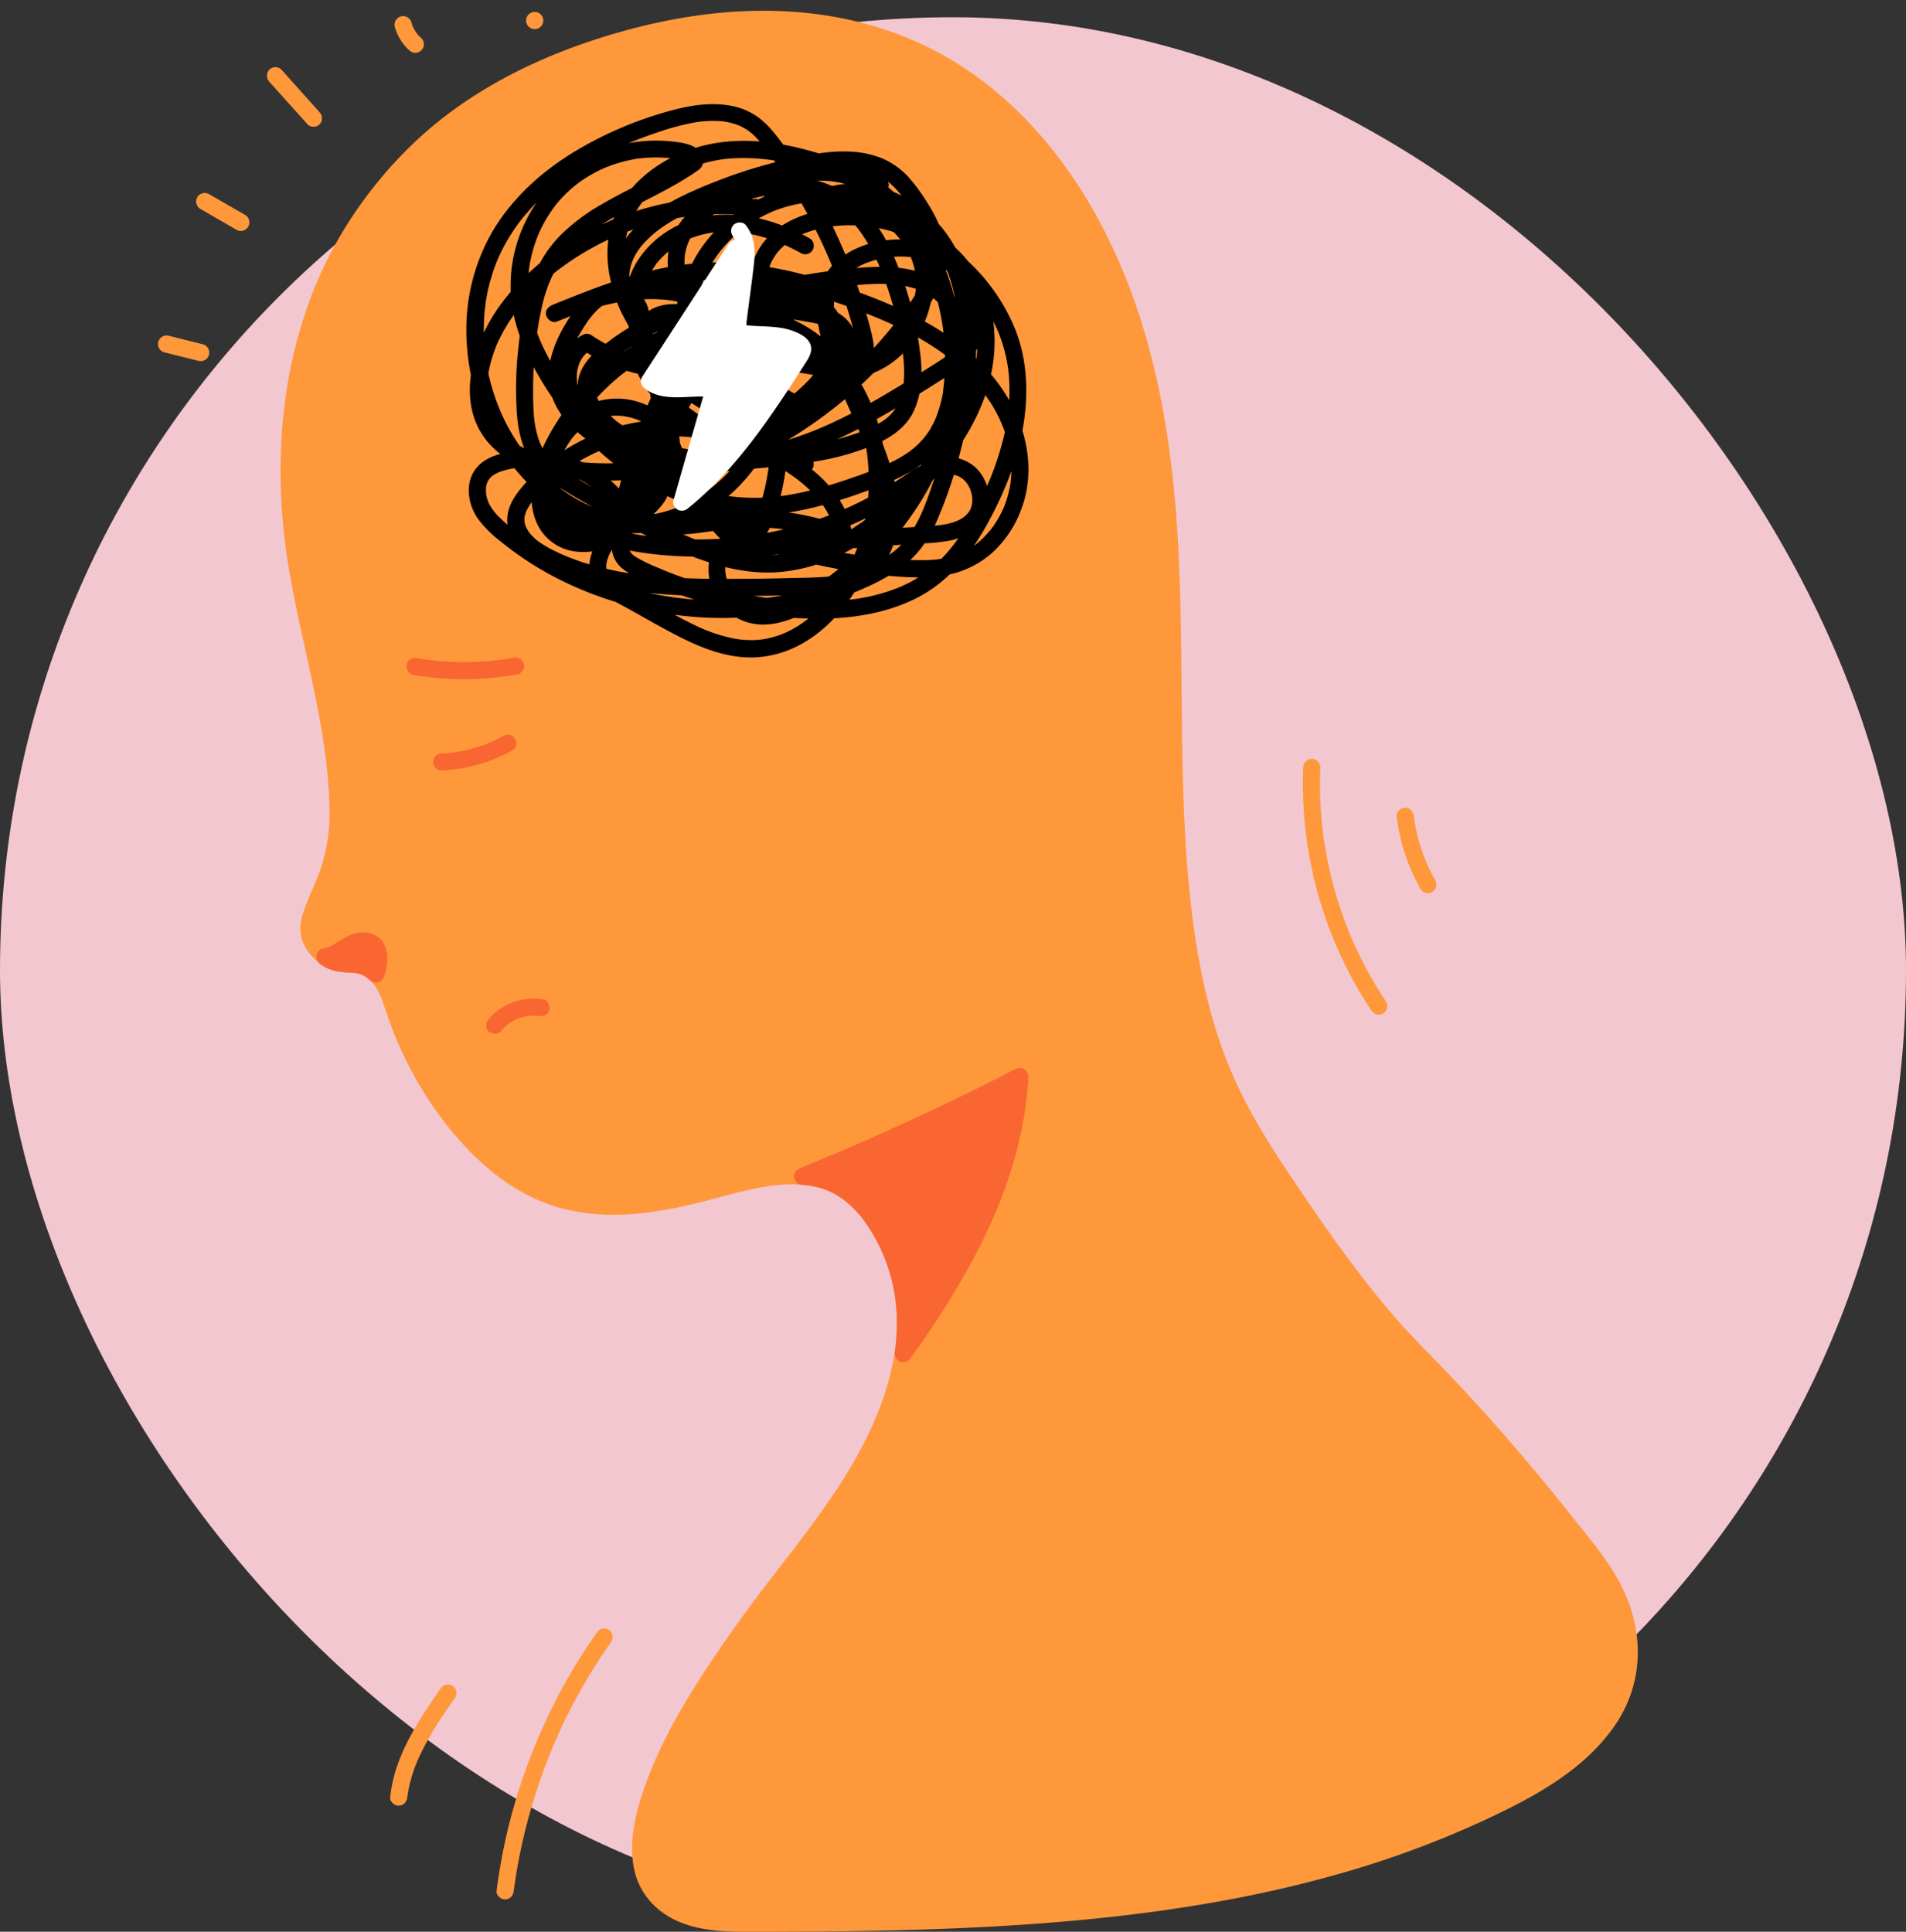 <?xml version="1.0" encoding="UTF-8" standalone="no"?><svg xmlns="http://www.w3.org/2000/svg" xmlns:xlink="http://www.w3.org/1999/xlink" fill="#000000" height="962.8" preserveAspectRatio="xMidYMid meet" version="1" viewBox="25.0 16.4 950.0 962.8" width="950" zoomAndPan="magnify"><rect x="25.0" y="16.4" width="950.0" height="962.8" fill="#333333" stroke="none"/><g id="change1_1"><rect fill="#f3c7d0" height="950" rx="475" width="950" x="25" y="25"/></g><g id="change2_2"><path d="m194.29 143.18c-24.1 44.8-29.13 98-22.28 148.43 4.75 35 27.1 111.62 20.26 146.28-6.3 31.89-22.18 39.38-7.21 53.77 10.35 9.94 17.22.42 27.55 10.38 4.57 4.42 6.72 10.7 8.7 16.76 10.26 31.37 30.05 62.6 56.86 82.4 25.73 19 56.15 19.19 86.06 12.55 21.1-4.69 52.46-16.54 73.87-8.43 10.44 3.95 18.59 12.48 24.44 22 29.37 47.74 6.9 100-22.27 141.69-21.43 30.61-145.55 173.42-73.88 201.9 10.07 4 21.2 4.09 32 4.08 125.74-.08 261.54-3.17 376.24-60.76 19-9.55 37.8-21.06 50.37-38.24 19.33-26.41 14.52-55.83-4.15-80.7a1045.9 1045.9 0 0 0 -92.32-107c-26.47-26.8-63.06-80.27-82.12-112.76-22.06-37.62-30.27-81.77-33.72-125.24-5.91-74.44 1-149.89-11.15-223.57s-48.22-149.06-115-182.53c-41.82-21-91.54-23-136.92-11.58s-113.79 33.63-155.33 110.57" fill="#ff983b"/></g><g id="change2_3"><path d="m190.6 141c-25.35 47.63-30.5 104.19-21.94 156.92 6.56 40.39 19.73 80.31 20.59 121.48a87.92 87.92 0 0 1 -3.78 28c-2.7 8.84-7.44 17-9.94 25.85-2 7.13-.41 13.55 4.4 19.15 3.46 4 7.95 7.22 13.25 8.18 5.55 1 10.87-.27 15.53 3.67 5.09 4.31 6.9 11 8.95 17.05s4.46 12.14 7.11 18a180.46 180.46 0 0 0 19.57 33.46c15.3 20.6 35.39 39.23 60.77 45.91 24.71 6.5 50.06 2 74.25-4.41 22.5-6 51.06-15 70.19 3.4 19.65 18.91 25.56 49.45 20.93 75.47-4.73 26.62-18.12 51-33.45 73-14.5 20.78-30.91 40.21-45.53 60.94-18.53 26.28-37.25 54.42-47 85.35-3.65 11.6-6 24.4-3.24 36.44 2.61 11.24 10.46 20 20.88 24.79 12.18 5.55 25.56 5.56 38.68 5.55 13.76 0 27.52-.07 41.28-.23 27.91-.32 55.83-1.06 83.7-2.73 55.24-3.32 110.62-10.24 164-25.16a491.52 491.52 0 0 0 77.41-28.57c23.6-11.13 47.92-24.41 62.94-46.52 14.89-21.89 14.29-48.72 1.77-71.52-6.7-12.21-16.18-23.08-24.8-34q-14-17.65-28.76-34.72t-30.19-33.35c-8.67-9.18-17.77-18-26.11-27.44-15.91-18.08-30.14-37.68-43.73-57.54-13.17-19.25-26.73-39-36.63-60.16-12-25.56-18.39-53.53-22.06-81.4-8-61.12-4.14-123.06-7.24-184.48-2.66-52.76-10.8-105.38-33.69-153.38-20-42-51.55-79.75-94.37-99.61-47.42-22-100.34-20.13-149.7-6.21-36.95 10.42-72.18 26.91-100.75 53a213.7 213.7 0 0 0 -43.29 55.82c-2.63 4.83 4.75 9.16 7.38 4.32a206.24 206.24 0 0 1 95.19-89.13 299.82 299.82 0 0 1 48.21-17.07c23.43-6.34 47.23-10 71.56-9 27 1.1 53.91 7.78 77.62 21 20.08 11.16 37.43 26.55 51.82 44.4 29.14 36.1 45.92 81.48 54.12 126.8 10.86 60 8 121.4 9.65 182.06 1.47 55.2 5.6 113 31.05 163.12 10.27 20.19 23.36 39.24 36.23 57.84 13 18.86 26.67 37.45 41.76 54.72 8 9.17 16.74 17.64 25.11 26.46q15.21 16 29.73 32.7t28.33 33.93c9 11.21 18.8 22.45 25.84 35 6.2 11.06 9.8 23.59 8.74 36.33-1.12 13.51-7.8 25.78-16.83 35.66-17.48 19.12-42.44 30.62-65.83 40.75-50.28 21.84-104.51 34.11-158.79 40.9-53.84 6.77-108.17 8.42-162.39 8.81-13.64.1-27.36.53-41 0-9.86-.41-20.14-2.09-28.3-8s-11.27-15.27-11.2-25c.09-12.94 4.6-25.81 9.69-37.54 6.41-14.79 14.5-28.85 23.09-42.47 15.82-25.06 33.8-48.62 51.86-72.09 24.21-31.5 47.2-68.5 47.34-109.5.08-24.07-9.08-51.56-28.26-67.19s-44.78-10.53-66.88-4.9c-24.16 6.14-48.59 12.86-73.64 7.63-26.16-5.46-46.75-24.32-61.91-45.53a181.16 181.16 0 0 1 -18.36-32.35c-4.77-10.84-6.75-24.62-14.89-33.6a21.87 21.87 0 0 0 -13.85-7.26c-6.17-.7-10.68-.08-15.46-4.93-5.21-5.26-4.6-10.17-2-16.63 3.81-9.62 8.08-18.81 10.41-29a97.09 97.09 0 0 0 2-25.57c-.79-20.44-4.65-40.79-8.64-60.8-3.89-19.48-8.55-38.83-11.87-58.41a276.28 276.28 0 0 1 -2.1-76.51c3-26.35 10.4-52.23 22.87-75.66 2.58-4.86-4.79-9.18-7.38-4.32z" fill="#ff983b"/></g><g fill="#f96632" id="change3_2"><path d="m533.23 552.94q-53 27.31-108.22 49.74a44.41 44.41 0 0 1 13.09 2.64c10.44 3.95 18.59 12.48 24.44 22 12.78 20.77 15.74 42.41 12.61 63.65 29.75-41.27 55.46-87.47 58.08-138.03z"/><path d="m531.07 549.25q-41.16 21.22-83.74 39.51c-7.78 3.34-15.37 6.51-23.46 9.79-2 .81-3.37 2.42-3.06 4.69a4.31 4.31 0 0 0 4.19 3.76c.91.06 1.83.14 2.75.24.16 0 1.25.17.66.08.52.08 1 .16 1.55.26a41 41 0 0 1 5.35 1.33c.86.28 1.71.6 2.56.94.46.18-.05 0-.12 0l.53.24c.42.19.83.39 1.24.6a41.33 41.33 0 0 1 4.22 2.45c.65.43 1.29.89 1.92 1.35l.47.36c-.07 0-.46-.38-.09-.07s.71.58 1.06.87c1.25 1.06 2.45 2.19 3.6 3.36s2.34 2.51 3.43 3.84l.74.93c.31.38 0 0-.06-.09l.36.48c.52.69 1 1.38 1.51 2.09a87.9 87.9 0 0 1 10.12 19.58 89.81 89.81 0 0 1 3.1 10.55q.61 2.73 1.07 5.5c.07.42.14.85.2 1.27l.09.64c0-.09-.07-.59 0-.08.12.92.23 1.84.32 2.76a96.21 96.21 0 0 1 .41 11.88q-.08 3.07-.35 6.15c-.08 1-.18 2-.29 3l-.18 1.48s-.1.71 0 .27-.1.73-.1.7c-.31 2.14.35 4.15 2.48 5a4.32 4.32 0 0 0 5.33-1.74 426.64 426.64 0 0 0 32-50.77c9.27-17.67 17-36.31 21.69-55.72a184.25 184.25 0 0 0 5-33.69 4.31 4.31 0 0 0 -4.27-4.28 4.38 4.38 0 0 0 -4.28 4.28q-.19 3.66-.54 7.3c-.11 1.2-.24 2.41-.38 3.62l-.21 1.7c0 .1-.13 1-.07.49s-.08.61-.09.71q-1 7.29-2.66 14.48a208.59 208.59 0 0 1 -8.47 27.66q-1.32 3.53-2.76 7l-.33.79c0 .09-.31.76-.07.17l-.67 1.59c-.52 1.18-1 2.36-1.57 3.54q-3 6.71-6.36 13.24c-4.5 8.77-9.42 17.32-14.64 25.68-5.91 9.48-12.21 18.72-18.74 27.78l7.81 3.29c2.27-15.59 1.54-31.5-3.49-46.52-4.93-14.73-13.26-29.33-25.95-38.68-7.29-5.36-15.83-7.88-24.83-8.48l1.13 8.4q43.42-17.62 85.54-38.25 11.91-5.84 23.7-11.92a4.32 4.32 0 0 0 1.54-5.85 4.37 4.37 0 0 0 -5.84-1.53z"/><path d="m274.63 530.46a24 24 0 0 1 2.1-2.29c.33-.31.67-.62 1-.92 0 0 .84-.68.37-.31s.18-.13.26-.18a24 24 0 0 1 2.62-1.65c.46-.25.92-.48 1.39-.7l.63-.29c-.54.24-.32.13.09 0a25.22 25.22 0 0 1 2.8-.88c.5-.13 1-.24 1.52-.33.22 0 .45-.08.67-.12.54-.11-.78.07.06 0a28.73 28.73 0 0 1 2.93-.14c.51 0 1 0 1.54.07.29 0 .57.06.86.09.65.06-1.05-.16.06 0 2.2.36 4.71-.58 5.26-3 .47-2.06-.63-4.87-3-5.26-10-1.65-20.74 1.86-27.23 9.86-1.41 1.74-1.83 4.38 0 6.05 1.56 1.43 4.54 1.85 6 0z"/><path d="m245.37 400.39a79.43 79.43 0 0 0 34.85-9.89 4.28 4.28 0 0 0 -4.32-7.39c-1.23.69-2.48 1.35-3.75 2-.6.3-1.21.58-1.81.86l-1 .45-.21.09a73.68 73.68 0 0 1 -16 4.59l-.88.14s-1.13.17-.75.12l-.76.09-.88.1q-2.22.23-4.44.33a4.28 4.28 0 1 0 0 8.55z"/><path d="m230.7 352.71a147.91 147.91 0 0 0 52.37-.24 4.3 4.3 0 0 0 3-5.26 4.39 4.39 0 0 0 -5.26-3c-4.27.79-7.45 1.24-11.68 1.63q-6.09.56-12.22.59a137.09 137.09 0 0 1 -23.92-2c-2.2-.39-4.71.58-5.26 3-.47 2.08.63 4.85 3 5.26z"/></g><g id="change4_1"><path d="m401.31 115.7a143.16 143.16 0 0 0 -70.65 10.09c-22.23 9.23-42.84 23.76-56.92 43.5-13.5 18.91-22.24 48.82-4.92 68.23 7.38 8.27 18.29 12.81 28.88 15.28a133.86 133.86 0 0 0 34.69 3.07 154 154 0 0 0 67.69-18.42 146.93 146.93 0 0 0 28.69-20.31c9.23-8.37 18-19 17.66-32.21a23.76 23.76 0 0 0 -7.1-16.78 30.86 30.86 0 0 0 -14.9-7.34 74.68 74.68 0 0 0 -17-1.28 141.06 141.06 0 0 0 -19.24 1.82 138.82 138.82 0 0 0 -35.54 10.92 124.31 124.31 0 0 0 -31.19 19.91c-4.85 4.35-8.46 10-8.52 16.67 0 6.21 2.84 11.93 6.59 16.7 7.37 9.39 18.92 15.34 30 19.13 22.91 7.82 48.46 6.07 71.28-1.08 25.16-7.88 47.84-21.71 70-35.7 5.4-3.42 11-6.72 15.73-11.08a30.82 30.82 0 0 0 9-14.46c2.84-10.43.08-22.17-6.42-30.69-7.35-9.61-18.8-14.61-30.64-15.72-11.26-1.06-24 1.47-33.29 8.12a30.54 30.54 0 0 0 -11.37 14.74c-2.09 5.94-2 12.35-1.16 18.5a84.3 84.3 0 0 0 5 17.93c2.42 6.39 5.14 12.66 7.93 18.89 5.49 12.28 11 23.83 15 36.7a75.41 75.41 0 0 1 3.68 19.25 44.88 44.88 0 0 1 -.55 9.5c-.23 1.25-.52 2.49-.87 3.71-.19.64-.39 1.28-.61 1.91-.11.32-.22.64-.34.95-.06.15-.56 1.42-.24.66a36.68 36.68 0 0 1 -3.94 6.95c-.48.68-.16.23-.05.09-.25.31-.5.62-.76.92-.42.5-.87 1-1.32 1.46a28.06 28.06 0 0 1 -2.92 2.64c.7-.54-.35.23-.4.27l-.66.44c-.55.36-1.11.7-1.69 1a17.37 17.37 0 0 1 -3.43 1.49 36.93 36.93 0 0 1 -9 1.73c-7 .57-14 .6-21 .77q-10.71.26-21.42.31c-13.15.08-26.32.06-39.44-.9a168.73 168.73 0 0 1 -36.84-6.28q-4.47-1.32-8.84-3c-3-1.16-5.17-2.09-8.2-3.57a58.67 58.67 0 0 1 -7.52-4.27c-.23-.15-.45-.31-.67-.47.07.05-1-.74-.54-.39s-.57-.47-.51-.42l-.62-.52a28.62 28.62 0 0 1 -3-3.09c-.53-.63-.14-.19 0-.05-.22-.31-.44-.62-.65-.94s-.59-1-.85-1.46c-.14-.28-.28-.56-.4-.85.32.75.07.14 0 0-.21-.72-.41-1.43-.57-2.16.19.87 0 .08 0-.17s0-.64 0-1 0-.55 0-.83c0-1.26-.21.62.08-.6.15-.64.3-1.27.51-1.89.05-.15.36-1 .12-.41a13 13 0 0 1 .57-1.19c2.54-4.94 6.65-9.06 11-13.08.93-.86 1.89-1.71 2.86-2.54.54-.46 1.08-.91 1.63-1.35l1-.8a4.84 4.84 0 0 1 .48-.37c2.28-1.7 4.6-3.31 7-4.8s4.9-2.88 7.44-4.14c1.27-.64 2.55-1.25 3.85-1.82l.78-.34c1.28-.57-.74.29.55-.24.72-.29 1.45-.59 2.18-.87a96.69 96.69 0 0 1 16.6-4.72 86.67 86.67 0 0 1 16.75-1.51q4.71 0 9.41.45c.68.06 1.37.13 2.05.21l1.37.17c-.19 0-.66-.1.23 0 1.67.24 3.34.52 5 .83a109.88 109.88 0 0 1 17.71 5 105.88 105.88 0 0 1 16.24 7.79q4.08 2.38 7.94 5.11c.94.66 2.42 1.74 3 2.2s2.18 1.75 3.16 2.61a67.53 67.53 0 0 1 5.73 5.62q.71.78 1.38 1.59l.66.81c.1.13.65.84.23.28.83 1.1 1.62 2.24 2.36 3.41s1.33 2.23 1.92 3.39c.27.55.53 1.11.78 1.66.55 1.2-.26-.75.2.48.09.26.19.51.29.77a32.76 32.76 0 0 1 1.15 3.89c.16.67.27 1.34.4 2 0 .14.11.84 0 .09 0 .41.09.82.13 1.23l5.41-4.12a122.27 122.27 0 0 0 -57.57-7.97c-4.47.46-8.9 1.18-13.35 1.81-.2 0-1.48.2-.76.11l-1.47.19-3.15.36c-2.08.21-4.17.37-6.26.43a52.59 52.59 0 0 1 -5.89-.13l-1.39-.14c-.16 0-.83-.13 0 0l-.58-.09c-1-.16-1.92-.36-2.86-.6a27.55 27.55 0 0 1 -2.76-.87l-.54-.2c.16.06.72.32 0 0-.46-.22-.93-.44-1.38-.68a25 25 0 0 1 -2.34-1.41l-.64-.46c.07.05.46.36.08.05s-.84-.69-1.24-1.07-.69-.69-1-1.06c-.57-.63-.23-.28-.12-.12-.16-.23-.31-.46-.45-.7s-.49-1.08-.28-.47c-.09-.26-.15-.52-.23-.79l-.08-.4c.06.43.08.49.06.19s.2-1.28 0-.39c0-.17.35-1.29.17-.76s.26-.48.39-.69.25-.38.38-.56c-.21.31-.32.37 0 .05s.58-.6.89-.88 1-.82.41-.38a24.49 24.49 0 0 1 2.58-1.59c.4-.21.8-.4 1.2-.59l.52-.23c-.72.32-.13.05 0 0 1-.38 2-.73 3-1.07a154.51 154.51 0 0 1 26.9-5.92l.7-.09c-.57.07.2 0 .26 0l1.63-.21 3.51-.41c2.34-.27 4.68-.51 7-.75 4.62-.45 9.24-.86 13.86-1.29 9.33-.88 18.67-1.86 27.9-3.53a127.06 127.06 0 0 0 26.89-7.81c8.36-3.54 16.1-8.65 20-17.18 3.56-7.8 4.17-16.51 3.47-25a173 173 0 0 0 -15.08-55.31 78.12 78.12 0 0 0 -14-20.73 49.9 49.9 0 0 0 -22.37-13.48c-9.14-2.52-18.76-2.37-28-.76a83 83 0 0 0 -24.87 8.44c-7.23 3.88-14 9.42-17.92 16.74-8.93 16.54-1.48 35.79 8.91 49.73a143.65 143.65 0 0 0 40.83 36.46 65.35 65.35 0 0 0 11.3 5.9c3.53 1.26 7.89 1.95 11.47.52 4.77-1.89 7.14-6.42 6.75-11.48a41.86 41.86 0 0 0 -3.17-12.77 64.28 64.28 0 0 0 -15.08-21.5 75.22 75.22 0 0 0 -22.57-15.46c-8.44-3.56-18.21-4.91-26.92-1.44a37.43 37.43 0 0 0 -18.41 16.29c-9.63 16.69-6.82 37.91-1.56 55.56a127.06 127.06 0 0 0 26.09 47.23c2.89 3.31 6 6.85 10.11 8.65a12.94 12.94 0 0 0 13.88-2c3.26-2.68 5.23-6.67 6.74-10.52a101.3 101.3 0 0 0 4.23-13.73c4.41-18.59 4.45-38.7-1-57.09-4.94-16.73-15-32.17-30.71-40.47-16.94-8.94-36.76-9.36-55.12-5.28a166.8 166.8 0 0 0 -27.29 8.93c-2.06.85-3.76 2.88-3 5.26.65 2 3 3.88 5.26 3 13-5.24 26-10.48 39.39-14.45s26.23-6.38 40-6.44 26.91 2 40.37 5.48a300.71 300.71 0 0 1 38.89 13.1c2.73 1.11 5.24 2.19 8.22 3.56s5.92 2.79 8.82 4.3a142.32 142.32 0 0 1 16.3 9.89 92.13 92.13 0 0 1 24.22 25 67.83 67.83 0 0 1 7.33 15.22 64.48 64.48 0 0 1 2.23 8.67c.12.7.24 1.4.34 2.1.14.88.05.33 0 .14.06.42.11.85.15 1.27.15 1.5.25 3 .29 4.5a51.56 51.56 0 0 1 -.4 7.86c.11-.87 0 0 0 .2l-.15.95c-.11.63-.23 1.26-.37 1.89-.29 1.38-.63 2.75-1 4.11-.34 1.17-.73 2.33-1.15 3.47-.22.6-.46 1.2-.7 1.8s.42-.91-.09.21c-.16.35-.31.71-.48 1.06a53.3 53.3 0 0 1 -3.92 7c-.36.53-.72 1.06-1.09 1.57l-.45.61c-.73 1 .53-.63-.26.34s-1.69 2-2.6 3-1.67 1.71-2.55 2.51c-.47.43-.94.84-1.42 1.24-.29.24-.58.48-.88.71l-.32.25a41.27 41.27 0 0 1 -6.6 4l-.85.4c-1.09.52.48-.18-.2.09l-1.78.68a42.87 42.87 0 0 1 -4.71 1.35 48.44 48.44 0 0 1 -9.65 1.2c-3.32.13-6.64.06-9.95-.09-7-.31-14-.92-20.89-1.81-2.81-.37-6.42-.91-9.62-1.46q-5.23-.9-10.43-2-10.14-2.18-20.09-5.16c-6.37-1.91-12.7-4-18.89-6.48l-1.86-.75-.74-.31-.46-.2c-1.3-.56-2.58-1.14-3.86-1.76-2.49-1.19-4.93-2.48-7.3-3.89-1.14-.69-2.27-1.4-3.37-2.15-.55-.37-1.09-.75-1.63-1.14l-.63-.46-.64-.48q.53.4-.06-.06a52.73 52.73 0 0 1 -5.69-5.29c-.43-.47-.85-1-1.26-1.45-.24-.3-.49-.59-.72-.9.1.14.45.62 0-.05a41.06 41.06 0 0 1 -2.37-3.65 34.81 34.81 0 0 1 -1.74-3.45c.07.16.28.71 0-.07l-.42-1.1c-.26-.76-.5-1.52-.71-2.29a37.1 37.1 0 0 1 .08-18.37c.38-1.57.83-3.12 1.34-4.64.23-.69.47-1.37.73-2 .15-.4.31-.79.47-1.19.52-1.28-.34.72.23-.55a47.52 47.52 0 0 1 4.39-7.81l.5-.69c.8-1.11-.51.57.37-.48.45-.54.9-1.08 1.38-1.59a39.89 39.89 0 0 1 3.05-2.91c1-.88-.63.42.46-.37l.69-.49c.58-.39 1.17-.77 1.77-1.12s1.19-.63 1.8-.93c1.16-.57-.42.15.29-.13.44-.18.89-.34 1.34-.49a23.39 23.39 0 0 1 4-.94c-.19 0-.78.07.07 0l1.21-.09h2.22l1 .08c-.76-.05-.11 0 .06 0 .65.12 1.3.25 1.94.42a18.14 18.14 0 0 1 1.89.62c-.84-.32.35.18.43.22l1.05.57q.42.25.84.54c.17.11.87.64.23.13a16 16 0 0 1 1.31 1.16c.41.4.78.82 1.16 1.25.51.58 0 0-.05-.08.26.36.52.72.75 1.1s.51.85.74 1.29c.13.24.24.49.36.74.47.93-.14-.58 0 0 .29 1.13.74 2.21 1 3.36.06.29.27 2 .18.88.05.58.11 1.15.14 1.72a29.69 29.69 0 0 1 0 3.89q-.08.9-.18 1.8c0-.16.14-.88 0-.06l-.18 1.09c-.23 1.21-.52 2.42-.85 3.61s-.72 2.38-1.16 3.55c-.21.59-.44 1.17-.68 1.75.37-.9-.11.24-.16.34-.15.34-.31.68-.47 1a53 53 0 0 1 -3.86 6.69 60.69 60.69 0 0 1 -4.67 6.24 79.36 79.36 0 0 1 -6 6.34c-1 .91-1.93 1.79-2.92 2.65-.52.45-1.05.9-1.59 1.34l-.8.65c-.09.07-1 .79-.44.35a74.17 74.17 0 0 1 -7.17 4.88 71.73 71.73 0 0 1 -7.26 3.82l-1.12.5-.11.05-1.89.75c-1.4.53-2.81 1-4.24 1.45a61.55 61.55 0 0 1 -8.08 1.89l-1 .16c-1.28.2.5 0-.27 0l-2 .21c-1.42.12-2.83.19-4.25.21s-2.71 0-4.07-.09c-.68 0-1.36-.09-2-.16l-1-.11-.61-.07h-.18a63.85 63.85 0 0 1 -8.61-2 55.6 55.6 0 0 1 -8-3.1 77.14 77.14 0 0 1 -8-4.38 81.4 81.4 0 0 1 -13.81-10.86q-2.76-2.66-5.29-5.52c-.84-1-1.67-1.93-2.47-2.91l-1.19-1.5c-.76-1 .3.4-.15-.19l-.81-1.07a101.65 101.65 0 0 1 -8.3-13.27q-1.83-3.48-3.38-7.08c-.09-.19-.41-1-.1-.21l-.36-.89c-.22-.53-.43-1.06-.64-1.6-.51-1.31-1-2.63-1.45-3.95a107.17 107.17 0 0 1 -4-15.17c-.24-1.25-.45-2.51-.64-3.77 0-.31-.1-.63-.14-.94s-.14-1.08 0-.19l-.27-2.28c-.27-2.52-.45-5.06-.53-7.6a101.06 101.06 0 0 1 .68-15.75l.12-.94c-.12.9 0 .05 0-.17.09-.63.19-1.25.29-1.87.22-1.31.46-2.61.73-3.91q.83-3.89 2-7.7c.73-2.42 1.55-4.8 2.48-7.15.14-.35.29-.7.43-1.06.05-.14.31-.75 0 0 .25-.58.51-1.16.77-1.73.57-1.27 1.17-2.53 1.81-3.77a91.72 91.72 0 0 1 8.84-14c-.43.56.11-.14.22-.27l.64-.81c.43-.54.87-1.07 1.31-1.6 1-1.16 2-2.29 3-3.41 1.86-2 3.8-4 5.8-5.86s4.31-3.89 6.56-5.71l1.63-1.29.12-.09 1-.75c1.11-.84 2.23-1.65 3.37-2.45a148.9 148.9 0 0 1 14.81-9.11q3.81-2.06 7.72-3.91c1.27-.61 2.55-1.2 3.83-1.77l1.94-.86.78-.33.77-.34q-.56.24.15-.06 8-3.31 16.22-6a122 122 0 0 1 17.12-4.46l2.16-.33h.16l1.3-.14c1.5-.15 3-.25 4.51-.28s2.83 0 4.24.09c.63 0 1.26.11 1.88.17 1.36.14-.82-.16.52.07l1.23.22a34.47 34.47 0 0 1 4 1c.65.21 1.3.45 1.94.7-.64-.25 0 0 .11.05.51.24 1 .47 1.5.73a24 24 0 0 1 6.56 4.87 58.81 58.81 0 0 1 5.84 6.92q2.88 3.89 5.63 7.87a264.1 264.1 0 0 1 19.62 33.59 252.56 252.56 0 0 1 14.13 35.32 187.42 187.42 0 0 1 5 18.18c.12.59.22 1.18.32 1.78.2 1.19-.06-.9 0 .31 0 .24.05.49.06.73a22.42 22.42 0 0 1 0 3.93c.1-1.08-.15.57-.23.87s-.14.42-.19.63c-.27 1 .44-.7-.07.18-.11.19-.2.38-.31.56s-.76.92-.07.17c-.14.16-.28.32-.43.47-.32.32-.73.52-.15.17a10 10 0 0 1 -1 .56c.57-.26-.07 0-.18 0s-1.4.3-.54.18a8.29 8.29 0 0 1 -.87.06 16.22 16.22 0 0 1 -4.14-.34l-10.89-1.81-22.06-3.67c-6.84-1.14-13.72-2.12-20.53-3.46a47.79 47.79 0 0 1 -8.13-2.25c-.71-.28.88.42-.28-.12l-.72-.35c-.6-.29-1.18-.61-1.75-.95a17.07 17.07 0 0 1 -1.65-1.12c.69.54-.32-.3-.36-.34q-.45-.4-.87-.84c-.23-.24-.46-.49-.68-.74s-.62-.85-.19-.24a16.7 16.7 0 0 1 -1.06-1.66c-.12-.23-.25-.46-.36-.69s-.55-1.26-.21-.41a18.82 18.82 0 0 1 -.69-2c-.18-.64-.32-1.28-.44-1.93-.06-.33-.12-.66-.16-1 .11.83 0-.05 0-.26a30.44 30.44 0 0 1 -.07-4.27c0-.69.11-1.37.17-2.05.13-1.32-.08.48 0-.3.05-.34.11-.68.17-1a44 44 0 0 1 1-4.38c.33-1.18.7-2.36 1.1-3.52l.57-1.55c.11-.29.23-.57.34-.86s.43-1 .13-.33a62 62 0 0 1 3.5-6.84c.62-1.05 1.28-2.08 2-3.09q.51-.75 1.05-1.5l.43-.59.55-.73c-.38.49.36-.45.35-.44l.58-.71 1.06-1.26c.88-1 1.8-2 2.74-3a68.63 68.63 0 0 1 5.71-5.2l.58-.46.44-.34c-.5.37.47-.35.44-.34l.75-.54c1-.76 2.11-1.49 3.19-2.19a71.9 71.9 0 0 1 6.73-3.82c1.1-.55 2.22-1.06 3.34-1.55l1-.42 1.72-.65a68.32 68.32 0 0 1 7.39-2.24c1.18-.28 2.38-.53 3.58-.75.6-.11 1.21-.21 1.81-.3l.72-.11c-1 .15.29 0 .5-.06a62.55 62.55 0 0 1 7.49-.4q1.83 0 3.66.15c.61 0 1.22.09 1.82.16l.73.07.73.09c-.53-.07-.54-.07 0 0a65.49 65.49 0 0 1 7.45 1.62c1.27.37 2.54.78 3.78 1.24l1.87.71c1.19.47-.44-.19.26.11l1.28.57a57.11 57.11 0 0 1 7.15 3.94c1.06.69 2.08 1.41 3.09 2.16s-.61-.52.39.31l.61.5c.61.5 1.21 1 1.8 1.55a47.73 47.73 0 0 1 5.49 5.88c.47.59-.56-.79.17.23l.57.79c.38.53.74 1.08 1.09 1.62.74 1.16 1.43 2.35 2.06 3.57.3.59.58 1.18.85 1.77 0 0 .49 1.13.26.58s.25.64.22.59a34.52 34.52 0 0 1 1.2 3.69c.3 1.12.54 2.25.73 3.38 0 .23.07.46.11.69-.16-1 0-.2 0 .06.07.63.13 1.25.17 1.89a42.62 42.62 0 0 1 -.19 7.23c-.09.81 0 0 0-.11-.05.34-.11.68-.16 1-.1.57-.2 1.13-.32 1.7-.25 1.19-.55 2.37-.89 3.53s-.66 2.11-1 3.14c-.12.33-.25.65-.38 1-.29.75 0 .09 0 0-.27.64-.56 1.28-.87 1.91a47 47 0 0 1 -3.68 6.33c-.3.43-.61.85-.92 1.27-.13.18-.63.81-.07.11l-.55.68c-.77.94-1.57 1.85-2.42 2.73s-1.63 1.64-2.5 2.41c-.43.38-.87.75-1.31 1.12l-.38.31c.43-.35-.58.43-.67.5a39.68 39.68 0 0 1 -5.9 3.56c-.52.25-1 .49-1.57.72.93-.41-.61.23-.9.34a35.63 35.63 0 0 1 -3.64 1.13c-1.17.29-2.34.5-3.52.7.87-.15.22 0 0 0l-1.1.11c-.68.05-1.35.09-2 .11-1.16 0-2.33 0-3.48-.07-.61 0-1.22-.1-1.83-.16-1.21-.11.89.16-.31 0l-1.08-.18a41.37 41.37 0 0 1 -7.41-2.07l-.69-.27c-1.14-.44.78.37-.34-.13l-1.5-.7c-1.17-.56-2.31-1.18-3.42-1.84s-2.1-1.3-3.11-2l-.9-.66c-.12-.09-.64-.49 0 0-.59-.46-1.16-.93-1.73-1.41a47.83 47.83 0 0 1 -5.21-5.25l-.7-.86c-.52-.63-.12-.14 0 0-.37-.48-.73-1-1.09-1.48q-1.15-1.67-2.16-3.42c-.61-1.06-1.17-2.15-1.68-3.26l-.3-.67c.41.91-.08-.21-.13-.33-.24-.63-.47-1.26-.68-1.89a36.13 36.13 0 0 1 -1-3.52c-.13-.54-.24-1.08-.34-1.62-.07-.36-.12-.72-.18-1.08-.2-1.21.08.89 0-.33s-.22-2.53-.23-3.81c0-.81 0-1.62.06-2.42l.09-1.21c0-.18.17-1.49.11-1a30.39 30.39 0 0 1 1.06-4.72 19.07 19.07 0 0 1 1.52-3.8 26.76 26.76 0 0 1 2-3.25c.06-.09.81-1.09.23-.35l.48-.58c.47-.58 1-1.14 1.49-1.68a33.08 33.08 0 0 1 2.76-2.54l.59-.48c-.73.58.26-.18.34-.24.57-.4 1.14-.79 1.73-1.17 1-.65 2.08-1.26 3.15-1.82.57-.3 1.15-.58 1.73-.85l1.06-.48c.84-.38-.52.18.42-.17a63.92 63.92 0 0 1 7.86-2.47q1.83-.42 3.66-.75l1.94-.3c.75-.12-1 .11.21 0l1.16-.13a74.57 74.57 0 0 1 8.05-.41c2.57 0 5.14.15 7.69.41l1.92.21c1.27.16-.87-.14.39.06l.77.11c1.4.22 2.79.48 4.18.77 2.57.55 5.13 1.22 7.64 2q1.74.55 3.45 1.2c.6.22 1.19.45 1.79.69.09 0 1.26.53.39.16l1.05.46a71.2 71.2 0 0 1 13.41 7.85c1 .74-.64-.53.33.25l.59.47 1.44 1.21c1 .9 2.05 1.83 3 2.8s1.75 1.79 2.58 2.72c.41.47.82.95 1.22 1.43l.48.58c.15.19.71.9.26.31a54.76 54.76 0 0 1 4.34 6.63 44.87 44.87 0 0 1 3.39 7.54 60.23 60.23 0 0 1 2.37 9.05c.13.75.25 1.5.36 2.26-.09-.66 0 .3.06.45l.12 1.14c.17 1.68.28 3.36.32 5a78 78 0 0 1 -7.91 35.28 118.71 118.71 0 0 1 -9.7 16.27 150.09 150.09 0 0 1 -11.36 14.32c-4.09 4.63-8.37 9.09-12.87 13.32q-3.28 3.09-6.74 6c-2.51 2.12-4.35 3.58-6.74 5.33a115.57 115.57 0 0 1 -15.14 9.47c-1.28.66-2.57 1.3-3.87 1.9l-2 .88c-.08 0-.75.32-.16.08l-1.19.48a83.62 83.62 0 0 1 -8.51 2.9 76.74 76.74 0 0 1 -8.58 1.87l-1.07.15h-.36c-.71.08-1.43.16-2.15.22-1.62.14-3.25.23-4.88.26a75.51 75.51 0 0 1 -10.2-.5c-1.15-.14-2.38-.32-3.92-.58s-3.35-.64-5-1c-13.38-3.08-25.36-8.5-37.52-14.56q-19.12-9.52-37.56-20.39c-5.41-3.15-10.58-6.15-14.81-10.34a24.54 24.54 0 0 1 -5.09-7l-.39-.8s-.57-1.31-.28-.6c-.25-.62-.48-1.24-.7-1.87a44.47 44.47 0 0 1 -1.28-4.51 50.18 50.18 0 0 1 -1.23-8.72c-.23-3.21-.3-6.43-.32-9.65a205.41 205.41 0 0 1 1-21.9 170.2 170.2 0 0 1 3.14-20.28 73 73 0 0 1 6.1-17.92 54.16 54.16 0 0 1 4.47-7.18l.56-.75c-.47.62-.07.09 0 0l1.18-1.44c.88-1 1.8-2.05 2.74-3a71.78 71.78 0 0 1 5.74-5.29c.43-.35.87-.71 1.31-1.05.16-.13.81-.64.16-.14l.75-.57c1.05-.79 2.12-1.56 3.2-2.3 8.77-6.05 18.36-10.76 27.8-15.62 4.82-2.47 9.61-5 14.29-7.71 2.22-1.3 4.42-2.65 6.58-4.07 1.06-.71 2.13-1.43 3.17-2.17a5.18 5.18 0 0 0 2.36-3.1 6.77 6.77 0 0 0 -.05-3.49c-2-6.6-10.67-7.27-16.35-7.87a73.86 73.86 0 0 0 -50.07 13.62 73 73 0 0 0 -29.2 62.14c.74 13.31 5.51 25.86 11.8 37.49a157.9 157.9 0 0 0 20 28.76c14.89 17 33.75 30.88 55.14 38.48a102.4 102.4 0 0 0 33.56 5.94c14 .07 27.95-2.81 41.32-6.88 6.49-2 12.9-4.22 19.25-6.62a115.54 115.54 0 0 0 16.9-7.62 47.88 47.88 0 0 0 23.11-28c3.91-11.53 4.63-24.15 5.15-36.24.29-6.77-.09-13.63-2.92-19.89a27.9 27.9 0 0 0 -10.18-11.59c-8.66-5.71-19.8-7.05-29.94-7a174.63 174.63 0 0 0 -18.69 1.42q-11 1.26-21.84 3.28c-13.1 2.46-26.86 5.33-38.21 12.69-10.61 6.88-18.3 17.22-24.5 28.07a266.65 266.65 0 0 0 -28 73.27l7.81-1c-10.51-15.38-28-24.93-46.53-26.24a58.57 58.57 0 0 0 -13.74.73c-4.88.82-9.88 2.25-13.84 5.32-9.14 7.06-7.91 20.12-1.58 28.61a60.74 60.74 0 0 0 11 10.82c3.72 3 7.57 5.86 11.53 8.54a163.14 163.14 0 0 0 23.81 13.25 182 182 0 0 0 54.06 15 179.25 179.25 0 0 0 55.37-2.09 164.11 164.11 0 0 0 26.25-7.41c9.11-3.43 18.35-7.45 26.42-12.95a51.73 51.73 0 0 0 11.93-11 64.62 64.62 0 0 0 7.86-13.53 223.62 223.62 0 0 0 11.11-32.18 263.55 263.55 0 0 0 6.75-33.27 168.28 168.28 0 0 0 1.68-31.08c-1-19.66-6.75-40.14-21.11-54.31-12.45-12.28-30.39-19.73-47.94-16.78a42 42 0 0 0 -12.05 4.1c-2.67 1.37-2.92 6.1 0 7.38a30.93 30.93 0 0 0 36.95-9.49c1.86-2.42-.31-5.4-2.55-6.28-27-10.66-56.5-22-86-16-22.66 4.66-45.35 20.55-50 44.45-3.15 16.25 1.87 32.81 10.19 46.75a4.3 4.3 0 0 0 3.69 2.12 4.48 4.48 0 0 0 3.69-2.12c6.12-8.24-1.9-19-10.32-21.3-10.49-2.82-19.5 5.79-25.07 13.56-6.33 8.84-11.71 19.33-12.43 30.35-.69 10.73 4.46 20.32 12 27.58a89.62 89.62 0 0 0 11.86 9.3 135.84 135.84 0 0 0 13.66 8.18c9.77 5.06 20.65 8.71 31.78 8.11 11.63-.63 22.49-5.28 32.83-10.29a217.32 217.32 0 0 0 25.9-14.89 223.19 223.19 0 0 0 45.28-40.07c6.72-7.85 13.33-16.18 18.5-25.15a45.11 45.11 0 0 0 5.85-15.15 35.64 35.64 0 0 0 -1.43-17 70.31 70.31 0 0 0 -7.43-15.09 87.15 87.15 0 0 0 -9.53-13 37.42 37.42 0 0 0 -12.64-9.09 46.78 46.78 0 0 0 -15.83-3.52c-10.62-.62-21.38 1.5-31.7 3.82a239.81 239.81 0 0 0 -32.67 9.82c-10 3.81-20.1 8.06-29.32 13.57-7.94 4.75-15.58 10.77-20.52 18.73a32.27 32.27 0 0 0 -3.28 27c2.83 8.9 8.38 16.52 12.68 24.72.49.94 1 1.89 1.42 2.85.22.48.44 1 .65 1.45.35.76.11.23 0 .06.1.25.2.49.29.74a39.45 39.45 0 0 1 1.94 6.38l4.13-5.42c-1.64-.17-2.24-.24-4-.54-1.55-.26-3.09-.58-4.61-.94a77.16 77.16 0 0 1 -8.79-2.63 63.39 63.39 0 0 1 -7.8-3.44 78.14 78.14 0 0 1 -8.07-4.82 4.24 4.24 0 0 0 -4.31 0c-10.71 5.95-13.92 20.51-9.48 31.38 5.25 12.87 18.15 21.2 30.95 25.34 8.26 2.68 17 3.09 25-.44 2.28-1 2.36-3.94 1.53-5.85-5.57-12.89-20.76-19.91-34.31-18.54-15.71 1.58-27.67 13.36-32.78 27.85a44.37 44.37 0 0 0 -1.86 23.28 20.56 20.56 0 0 0 6.44 11.5 34.93 34.93 0 0 0 11.43 6 182.91 182.91 0 0 0 48.1 9.56 193.62 193.62 0 0 0 49-3.12 190.29 190.29 0 0 0 46.66-15.38 175.72 175.72 0 0 0 21.11-11.93c3.53-2.33 7-4.81 10.69-6.85.88-.48 1.77-.94 2.68-1.36l.83-.38c-.09 0-.43.18 0 0s1.12-.42 1.69-.61a24.13 24.13 0 0 1 2.78-.72l.65-.11c.73-.12-.56 0 .17 0 .51 0 1-.07 1.53-.08s1 0 1.54.06.07 0 0 0c.3 0 .6.1.89.16a18.4 18.4 0 0 1 2.08.61c-.8-.27-.16-.07.23.12s.62.33.92.52.5.33.76.49.6.51-.14-.12l.47.38a18.49 18.49 0 0 1 1.41 1.39c.23.26.46.54.68.82-.6-.74 0 .07.23.38a20 20 0 0 1 1 1.73c.16.33.31.66.46 1-.37-.78-.06-.1.07.28a19.14 19.14 0 0 1 .6 2.09c.07.3.13.6.18.91.2 1 0-.64.05.39 0 .67.08 1.33.06 2 0 .35 0 .71-.07 1.06-.07 1 .16-.62-.06.37-.15.64-.29 1.27-.5 1.9a3.12 3.12 0 0 0 -.15.43c-.14.56.35-.7.08-.18-.16.31-.3.64-.47.95s-.35.61-.55.91-.71.88-.15.26a22 22 0 0 1 -1.85 1.89c-.19.17-.39.33-.59.49.06 0 .5-.37.1-.09s-.73.5-1.11.74a22.42 22.42 0 0 1 -2.38 1.24c.7-.32-.37.15-.59.23l-1.11.38c-.94.3-1.9.56-2.87.77s-1.7.36-2.56.5c-.21 0-1.48.21-.67.11l-1.41.16c-1.86.21-3.74.34-5.61.45q-14.78.9-29.54 2-29.6 2.18-59.13 5.18-7.19.74-14.36 1.51c-1.39.15-3.07.68-3.69 2.12a26.87 26.87 0 0 0 -1.33 17.52 28.65 28.65 0 0 0 9 14.46 26.84 26.84 0 0 0 18.35 6.21c7.42-.27 14.5-3 20.95-6.53a128.68 128.68 0 0 0 16.35-10.94 174.1 174.1 0 0 0 14.92-12.74 161.86 161.86 0 0 0 24.38-29.64c13.88-21.75 21.94-47.11 21.71-73s-8.31-51.45-24.24-71.84a81.34 81.34 0 0 0 -14.62-14.75 48.92 48.92 0 0 0 -19-8.85c-13.89-3.12-28.33-.93-42 2.2-3.29.76-6.57 1.58-9.84 2.43a4.34 4.34 0 0 0 -3.14 4.12c.08 1.75 1.26 3.8 3.14 4.12 17 2.9 34 5.89 50.61 10.74 15.27 4.46 29.51 10.3 42.78 19.26 1.54 1 3.05 2.12 4.54 3.22l1 .75c.6.46-.16-.13.43.34q1.14.88 2.25 1.8 4.11 3.39 7.88 7.18a99.53 99.53 0 0 1 7.17 8l.38.48.16.21.16.21.37.49c.56.76 1.11 1.52 1.65 2.3q1.51 2.15 2.88 4.4a81.26 81.26 0 0 1 4.87 9.29c.08.18.56 1.31.29.66l.46 1.12c.34.88.68 1.77 1 2.66q.93 2.66 1.67 5.37.79 2.94 1.35 5.93c.19 1 .35 2 .5 3 0 .23.07.46.1.69 0-.1-.06-.48 0 0s.13 1.08.18 1.62a87.52 87.52 0 0 1 .39 12.33 102 102 0 0 1 -3.78 23.73 149 149 0 0 1 -8.3 22.78 159.87 159.87 0 0 1 -11.56 21.25c-1.08 1.64-2.2 3.26-3.37 4.84l-.95 1.27c.29-.38-.36.44-.45.56-.66.82-1.33 1.63-2 2.43a72 72 0 0 1 -8.32 8.25c-.34.29-.7.58-1.05.86l-.51.4c-.57.45.41-.3-.17.13-.75.56-1.5 1.11-2.27 1.64q-2.31 1.57-4.74 3c-1.67 1-3.39 1.84-5.13 2.65l-1.17.54-.87.38-.28.12-.8.32-1.4.54a89.74 89.74 0 0 1 -10.74 3.26q-2.87.68-5.76 1.19c-.86.15-1.72.3-2.59.43l-1.29.19c-.11 0-.84.11-.17 0l-.87.11a144.46 144.46 0 0 1 -22.78.88 197 197 0 0 1 -24.93-2.44 212.24 212.24 0 0 1 -25.29-5.76 205.78 205.78 0 0 1 -23.83-8.6 77 77 0 0 1 -10.88-5.3c-.15-.1-1.16-.82-.67-.43-.32-.26-.63-.53-.93-.82a12.07 12.07 0 0 1 -.84-.91c.06.08.31.44 0 0s-.37-.6-.54-.91c0 0-.26-.66-.13-.29s-.08-.3-.08-.3c-.11-.42-.22-.83-.29-1.26.1.65 0-.39 0-.59 0-.59 0-1.17.06-1.76 0 0 .1-.72 0-.32s.06-.32.06-.32c.1-.44.19-.88.3-1.32a28.3 28.3 0 0 1 1-3c.15-.41.31-.82.48-1.22-.25.61.27-.61.35-.77.39-.85.8-1.69 1.24-2.52a50.13 50.13 0 0 1 2.91-4.82c.41-.61 1.23-1.73 1.45-2s1.2-1.46 1.73-2.07a51.11 51.11 0 0 1 3.79-3.86c.64-.58 1.29-1.15 2-1.7a21.76 21.76 0 0 1 1.88-1.44l-5.84-1.53.21.34c-.16-.44-.17-.43 0 0l-.05-.41c0 .5 0 .5.06 0a5.51 5.51 0 0 1 -.32 1.14c.08-.21.32-.59-.09.11-.21.37-.44.73-.66 1.1-.66 1.1.44-.46-.38.52-.55.67-1.16 1.29-1.76 1.92-2.44 2.52-4.9 5-7.49 7.41-4.66 4.26-10.08 8.18-15.82 9.9a30 30 0 0 1 -4.58 1c.76-.1-.16 0-.34 0-.35 0-.71.06-1.06.08a26.38 26.38 0 0 1 -2.95 0l-.83-.06c-.07 0-1.42-.18-.52 0-.68-.11-1.36-.24-2-.41a24.1 24.1 0 0 1 -2.37-.74c-1.21-.42.65.38-.5-.21-.37-.19-.74-.37-1.1-.57a21.87 21.87 0 0 1 -2.06-1.32c.12.09.63.53 0 0l-.79-.68c-.46-.42-.9-.87-1.32-1.33l-.56-.64c-.3-.37-.28-.35.05.08-.14-.18-.27-.36-.39-.55a23.31 23.31 0 0 1 -1.82-3.18c-.34-.7 0 0 0 .1-.12-.31-.25-.63-.36-.94-.25-.69-.46-1.4-.65-2.11s-.3-1.22-.42-1.84c-.05-.28-.26-2-.17-.93-.13-1.42-.24-2.84-.24-4.27s.07-2.68.2-4l.12-1.1c.1-.84 0-.13 0 0 .13-.86.27-1.72.44-2.58a57.45 57.45 0 0 1 2.18-7.93c.25-.7.5-1.39.77-2.07.12-.29.23-.57.35-.85.26-.67-.42.91.06-.15.65-1.43 1.31-2.85 2-4.26a112 112 0 0 1 9.34-15.36c.47-.66.95-1.31 1.43-1.95l.49-.64c-.52.68.28-.37.32-.41 1-1.26 2-2.51 3.06-3.73q3-3.45 6.16-6.66t6.65-6.17c1.12-1 2.26-1.91 3.41-2.83l1-.75c-.58.46.11-.08.25-.19.7-.53 1.4-1.05 2.11-1.56a117.27 117.27 0 0 1 15.42-9.52c1.31-.67 2.63-1.32 4-1.95l1.83-.84 1.11-.48.74-.32h.09c2.74-1.12 5.5-2.15 8.32-3.06a95.67 95.67 0 0 1 19.95-4.36 52.62 52.62 0 0 1 21.48 1.95 43.68 43.68 0 0 1 8.59 3.7q2.06 1.13 4 2.4 1.13.74 2.22 1.5l.91.66.74.55a71.89 71.89 0 0 1 13.07 13.13c-.55-.72.22.29.27.36l.68.93c.38.52.75 1 1.11 1.57q1.31 1.9 2.5 3.87a84.24 84.24 0 0 1 4.15 7.7c.27.58.53 1.16.79 1.74l.46 1.06c-.32-.75 0 0 .09.22q.82 2.06 1.56 4.14 1.47 4.2 2.53 8.52c.7 2.89 1.28 5.81 1.71 8.75l.12.77c.18 1.28-.1-.87 0 .41.07.65.15 1.29.22 1.94.16 1.55.29 3.11.38 4.66a103.66 103.66 0 0 1 -.52 17.79l-.12 1c-.15 1.29.14-.87-.05.41-.09.65-.19 1.3-.29 1.94-.25 1.55-.53 3.1-.85 4.63-.61 2.94-1.35 5.86-2.22 8.74a81.64 81.64 0 0 1 -6.34 15.68 86 86 0 0 1 -4.73 8c-.78 1.19-1.6 2.35-2.45 3.5l-.61.81c-.79 1.07.51-.62-.32.43l-1.54 1.89a73.88 73.88 0 0 1 -6.39 6.73c-1.07 1-2.18 2-3.32 2.89l-.77.63c-.6.47.78-.58-.24.18-.69.51-1.38 1-2.09 1.51a55.78 55.78 0 0 1 -7.63 4.44l-1.06.5c-.08 0-1.26.54-.41.19-.6.25-1.2.48-1.81.71-1.47.54-3 1-4.47 1.4s-2.8.66-4.22.89l-.78.12c1-.14-.33 0-.44.05-.84.09-1.69.16-2.54.2a47.45 47.45 0 0 1 -10.19-.6 79.08 79.08 0 0 1 -19.81-6.63c-6.86-3.23-13.45-7-20.07-10.71l-10.11-5.64c-3.07-1.72-6.24-3.33-9.15-5.31a13.84 13.84 0 0 1 -2.84-2.41c-.19-.19-.36-.39-.53-.58-.8-.88.32.63-.29-.39-.2-.34-.43-.66-.62-1s-.24-.47-.35-.71c.13.31.14.32 0 0a10.25 10.25 0 0 1 -.31-1c0-.06-.25-1.42-.15-.53a14.72 14.72 0 0 1 0-2.1c0-1.27-.21.71.05-.54.09-.43.17-.85.28-1.26s.2-.7.31-1.05c.05-.14.51-1.4.28-.84 2.53-6.24 7.29-10.76 11.93-15.69s9.7-9.82 14.92-14.38a195.77 195.77 0 0 1 15.33-12.19 215.13 215.13 0 0 1 34.89-20.4c6.06-2.81 11.65-4.87 18.08-7.55s12.49-5.63 17.86-10c8.9-7.27 14.37-20.24 10.06-31.5-2.5-6.53-7.77-10.63-14.43-12.48a100.14 100.14 0 0 0 -10.6-2q-6.3-1-12.62-1.87-11.52-1.53-23.11-2.38a4.3 4.3 0 0 0 -4.12 3.14 31 31 0 0 0 .09 14.12l4.12-5.41c-.46-.05-.88-.1-1.71-.26s-1.56-.33-2.33-.52c-1.71-.43-3.39-1-5.05-1.55-3.05-1.05-6-2.23-9.11-3.2-5.94-1.88-12.64-2.85-18.72-1a19.15 19.15 0 0 0 -12.5 11.38c-1.9 4.77-1.72 10.15-.64 15.09 2.39 10.9 9.75 19.89 17.94 27.11a107.1 107.1 0 0 0 29 17.85 207.19 207.19 0 0 0 37.75 11.51 4.28 4.28 0 0 0 4.16-7.15c-11.37-11-25.53-18-39.31-25.42a174 174 0 0 1 -19.57-11.68 80 80 0 0 1 -8-6.6 76.15 76.15 0 0 1 -7.47-8.08 3.82 3.82 0 0 1 -.36-.46c-.25-.34-.5-.67-.74-1q-.85-1.18-1.65-2.4c-.94-1.43-1.81-2.91-2.61-4.42q-.62-1.17-1.17-2.37c-.17-.36-.33-.73-.49-1.1.28.65-.18-.45-.26-.66a44.36 44.36 0 0 1 -1.58-4.94c-.21-.83-.39-1.67-.55-2.52-.07-.39-.13-.78-.19-1.18 0-.05-.09-.7 0-.21s0-.34-.05-.42a36.1 36.1 0 0 1 -.15-5.2c0-.81.1-1.62.18-2.43.05-.5 0 0 0 .12 0-.2.06-.4.09-.61.08-.51.17-1 .28-1.52a33.18 33.18 0 0 1 1.35-4.77c.13-.35.27-.7.4-1.06s0 .08-.06.15c.07-.18.15-.35.23-.52.33-.75.7-1.49 1.08-2.21a38.41 38.41 0 0 1 2.61-4.18l.65-1.05c-.47.63.25-.3.4-.48.53-.64 1.08-1.26 1.64-1.87a43.67 43.67 0 0 1 3.61-3.46l.89-.74c.17-.15.9-.72.35-.29.72-.55 1.45-1.08 2.2-1.58a48.91 48.91 0 0 1 4.34-2.61c.68-.36 1.38-.71 2.09-1l1.06-.49s.63-.27.2-.09.59-.24.57-.23q2.26-.89 4.6-1.55c14.75-4.16 31.09-.52 44.75 6.08q2.79 1.35 5.49 2.85a4.27 4.27 0 1 0 4.31-7.38c-15.49-8.59-33.23-13.78-51-11.05-14.35 2.2-28.14 10.91-35.5 23.56a39.27 39.27 0 0 0 -5.34 21.53 47.73 47.73 0 0 0 6.72 21.67c8.05 13.83 21 23.73 34.64 31.52 7 4 14.17 7.58 21.2 11.48 3.52 1.95 7 4 10.39 6.16 1.68 1.09 3.34 2.21 5 3.38s2.53 1.86 4.24 3.28c1.54 1.28 3 2.63 4.48 4l4.16-7.14a216.06 216.06 0 0 1 -31.45-9c-2.89-1.09-4.41-1.72-6.95-2.86s-4.78-2.25-7.12-3.49a101.1 101.1 0 0 1 -13.58-8.62c-.09-.06-.64-.49-.12-.08l-.64-.51c-.54-.43-1.07-.86-1.59-1.3-1.05-.88-2.08-1.79-3.08-2.72a74.11 74.11 0 0 1 -5.47-5.6c-.87-1-1.7-2-2.53-3-.5-.61.55.8-.11-.14-.13-.19-.28-.38-.42-.58-.38-.54-.75-1.09-1.1-1.65-.62-1-1.2-2-1.73-3-.26-.49-.5-1-.74-1.49-.13-.28-.25-.56-.38-.85.31.69 0-.07-.13-.34a34.07 34.07 0 0 1 -1.88-6.65s-.16-1.17-.08-.48 0-.46 0-.48c-.05-.51-.08-1-.1-1.55s0-1 0-1.54c0-.22 0-.45 0-.67s.15-1.42.06-.76.07-.36.07-.41c.05-.21.09-.42.14-.64.12-.52.26-1 .43-1.56.12-.36.57-1.31.15-.47.29-.58.57-1.15.91-1.7.19-.3.85-1.16.27-.45a14.33 14.33 0 0 1 1.11-1.23c.2-.2 1.48-1.24.69-.67a14.69 14.69 0 0 1 1.77-1.12l.73-.37c.47-.21.51-.23.12-.05l.59-.21a18.59 18.59 0 0 1 2.19-.58l.83-.14c-.84.12.36 0 .53 0 .84-.06 1.7-.07 2.55-.05s1.42.08 2.14.15c.87.09.34 0 .15 0 .5.07 1 .16 1.49.25a41.87 41.87 0 0 1 4.41 1.12c7 2.15 13.56 5.21 20.94 6 2.89.29 4.71-3 4.12-5.42a21.33 21.33 0 0 1 -.08-9.57l-4.13 3.14c8 .59 16.43 1.45 24.06 2.52q6.27.87 12.52 2c1.75.3 3.5.6 5.24 1 .9.19 1.79.41 2.67.67.3.08.59.17.88.27s1.57.59 1.1.38a15.8 15.8 0 0 1 2.39 1.3c-.08-.06 1.07.76.49.32s.33.29.35.31c.49.44.92.92 1.37 1.41.73.77-.45-.74.13.15.21.32.42.63.61.95a16.76 16.76 0 0 1 .82 1.57c-.47-1 0 0 .06.18s.21.62.3.93a14.74 14.74 0 0 1 .39 1.59c.07.33.12.65.17 1-.18-1.18 0 .3 0 .53a27.44 27.44 0 0 1 -.08 3.74c-.07 1.16.18-.9 0 .24l-.18 1c-.14.68-.31 1.36-.5 2s-.41 1.34-.66 2c-.05.14-.51 1.22-.09.28-.15.32-.29.64-.44.95a31 31 0 0 1 -2.14 3.6c-.63 1 .57-.64-.17.23l-.44.52a24 24 0 0 1 -1.69 1.8c-.6.6-1.23 1.17-1.87 1.72l-.65.54c-.39.31-.44.35-.12.12l-.68.5a56.52 56.52 0 0 1 -8.79 5.16c-3.27 1.58-5.22 2.36-8.51 3.66s-6.65 2.65-9.94 4.05a213.43 213.43 0 0 0 -37 20.3 219.41 219.41 0 0 0 -32.88 27.48c-5.06 5.15-10.35 10.52-14.23 16.64-4 6.36-6.14 14.55-1.86 21.36 3.91 6.22 11.29 9.4 17.47 12.85 7 3.9 13.92 7.88 21 11.63 13.4 7.14 28.35 13.62 43.89 12.23 26.83-2.41 46.39-25.18 55.82-48.81 9.14-22.89 10-49.68 1.62-72.93-9.18-25.49-30.71-48.65-58.9-51.19a78.56 78.56 0 0 0 -24.05 2 111.08 111.08 0 0 0 -18.24 5.78 124.32 124.32 0 0 0 -33.35 20.41 120.68 120.68 0 0 0 -24.86 29.28c-6.38 10.4-11.5 22.12-11.63 34.57-.06 5.86 1.1 12 4.24 17a24.32 24.32 0 0 0 15.89 11 34.55 34.55 0 0 0 21.41-3.15c6.63-3.18 12.29-8.17 17.46-13.32 4.7-4.67 12.77-11.72 8.21-19-1.14-1.82-3.93-2.91-5.85-1.53a55.5 55.5 0 0 0 -16.48 18.4c-4.21 7.7-7.81 17.9-1.46 25.49 2.67 3.17 6.65 4.95 10.33 6.66q6.44 3 13.06 5.6a212.56 212.56 0 0 0 25.65 8.2 204.94 204.94 0 0 0 52.7 6.39c16.2-.25 32.69-3 47.21-10.46 15-7.73 25.84-20.74 34-35.22 8.51-15.05 15.32-31.51 18.45-48.56 3.08-16.83 2.59-34.5-3.9-50.5a95.3 95.3 0 0 0 -26.79-36.48c-12.42-10.6-26.74-18.34-42-24.06-16.77-6.29-34.35-10-51.93-13.2q-6.44-1.16-12.88-2.24v8.24c6.51-1.68 13-3.28 19.66-4.41a88.06 88.06 0 0 1 18.9-1.36 43.18 43.18 0 0 1 8.76 1.14c1.44.32 2.86.71 4.26 1.16.78.25 1.54.52 2.3.81l1 .41c-.54-.22.88.41 1 .48 6.08 2.87 10.49 6.57 15.1 11.43 2.06 2.17 4 4.44 5.86 6.79.85 1.07-.47-.64.35.45l.51.66c.45.62.9 1.23 1.34 1.85q1.4 2 2.68 4a107.08 107.08 0 0 1 8.35 15.77c-.27-.62 0 0 .05.13.16.39.32.77.47 1.16.26.64.51 1.29.76 1.94.54 1.43 1.06 2.87 1.54 4.31q1.46 4.37 2.56 8.82c.7 2.84 1.3 5.71 1.8 8.59.14.83.27 1.66.4 2.49l.12.82a3.21 3.21 0 0 1 .07.53c.2 1.52.37 3.05.51 4.58a124.75 124.75 0 0 1 .31 18c-.17 3-.45 6-.84 9-.1.8.15-1 0 .32-.07.42-.12.83-.19 1.25-.1.69-.22 1.38-.33 2.06q-.39 2.28-.87 4.53a125 125 0 0 1 -5 17.29c-.5 1.38-1 2.74-1.57 4.1l-.39 1s-.55 1.3-.22.52c-.33.77-.66 1.54-1 2.3q-1.8 4-3.84 7.89a148.64 148.64 0 0 1 -9.35 15.38q-1.32 1.89-2.69 3.75l-1.26 1.67-.51.67c.43-.56-.54.68-.63.79-1.82 2.31-3.72 4.57-5.67 6.77a163 163 0 0 1 -12.9 13q-3.36 3-6.89 5.88l-1.65 1.31-1 .78c.5-.39-.06 0-.14.1-1.29 1-2.58 1.94-3.89 2.88a102.19 102.19 0 0 1 -16.78 10.12 41.22 41.22 0 0 1 -8.64 2.69 20.29 20.29 0 0 1 -4 .37c-.82 0-1.63 0-2.45-.08l-.89-.09c.67.08-.93-.19-1.09-.22-.74-.16-1.48-.36-2.2-.59l-.82-.29c-.23-.07-.95-.41-.11 0a21.67 21.67 0 0 1 -3.29-1.85q-.44-.28-.84-.6c.69.53.19.14.06 0-.47-.42-.95-.83-1.4-1.27s-.88-.91-1.29-1.39l-.45-.53c-.29-.38-.28-.36 0 0-.14-.18-.27-.37-.41-.56a26.34 26.34 0 0 1 -1.78-3c-.16-.31-.3-.62-.45-.94-.09-.16-.31-.75 0 .07-.25-.65-.5-1.3-.71-2a27.72 27.72 0 0 1 -.86-3.71c0 .15.09.92 0 .11 0-.34-.07-.69-.09-1a20.43 20.43 0 0 1 0-2.07c0-.57.07-1.14.12-1.71.09-1.14-.21.9 0-.22l.12-.68c.12-.56.26-1.12.43-1.67.1-.33.2-.66.32-1 .05-.16.49-1.23.08-.27l-3.69 2.11q29.25-3.17 58.56-5.54 14.66-1.18 29.33-2.16 7.47-.5 14.94-.94a87.77 87.77 0 0 0 11.55-1.29c7.21-1.4 14.88-5.14 18-12.23a21.75 21.75 0 0 0 -1.29-19.39 19.29 19.29 0 0 0 -17.65-9.91c-9 .41-16.57 5.83-23.79 10.67a177.67 177.67 0 0 1 -20.83 12q-2.64 1.29-5.34 2.5l-2.8 1.22-.59.25-1.61.67q-5.57 2.25-11.27 4.15a188.66 188.66 0 0 1 -23.24 6.1q-3 .58-6 1.08l-2.81.44-1.51.21c-.51.07 0 0 .05 0l-.87.11q-6 .77-12 1.15a187.07 187.07 0 0 1 -24 0q-6-.37-12-1.15h-.16l-.65-.09-1.51-.22c-1-.15-2-.3-3-.47q-3-.49-6-1.1a172.73 172.73 0 0 1 -23.14-6.3c-.88-.31-1.74-.63-2.6-1-.46-.19-.05 0 0 0l-.78-.35c-.45-.21-.89-.43-1.33-.66a26.23 26.23 0 0 1 -2.33-1.41c-.69-.46-.29-.2-.14-.08l-.48-.4a16.56 16.56 0 0 1 -1.2-1.17 13.91 13.91 0 0 1 -2.2-3.88 20.22 20.22 0 0 1 -.72-2.75c0-.18-.25-1.47-.17-.83-.08-.58-.13-1.17-.17-1.76a41.3 41.3 0 0 1 0-5.45c.05-.84.14-1.68.24-2.52-.11.88.06-.38.1-.6.08-.51.18-1 .28-1.53a43.83 43.83 0 0 1 1.36-5.09c.29-.87.61-1.72.94-2.57s-.15.32.18-.41c.22-.47.43-.94.66-1.41a41.66 41.66 0 0 1 2.59-4.55l.76-1.11.34-.47c.07-.09.54-.74.24-.34s.39-.49.51-.62c.32-.4.65-.79 1-1.17a35 35 0 0 1 3.7-3.6c.19-.17.39-.33.59-.49 0 0 .53-.42.17-.14s.14-.1.18-.13l.62-.44c.73-.51 1.48-1 2.26-1.45s1.45-.82 2.2-1.18l1.23-.57c-.83.38.35-.12.61-.22a29.55 29.55 0 0 1 4.54-1.23l1.21-.21c-.76.13-.12 0 .26 0 .81-.09 1.63-.14 2.45-.16a35 35 0 0 1 4.9.26c-.87-.11.07 0 .42.09l1 .19c.85.18 1.7.4 2.54.64s1.45.45 2.16.72l1 .37c.59.22-.62-.31-.06 0 .21.11.42.19.63.29a29.89 29.89 0 0 1 4.19 2.4c.29.2.56.42.84.6s-.14-.11-.18-.15l.53.44c.62.5 1.21 1 1.78 1.6s1 1.06 1.5 1.63c.22.25.78 1 .3.33.23.33.47.65.69 1a24.55 24.55 0 0 1 2.23 4.09l1.53-5.85c.63-.27-.75.28-.69.26l-.87.29a21.67 21.67 0 0 1 -2.21.56c-.38.08-.75.15-1.13.2-.83.13 1 0-.44 0-.92.07-1.83.12-2.75.12a29.33 29.33 0 0 1 -8.54-1.33 52.6 52.6 0 0 1 -15.5-7.34c-1.18-.8-1.83-1.3-2.48-1.83a40.74 40.74 0 0 1 -3.35-3.08 23.28 23.28 0 0 1 -4.46-6c-.33-.61-.63-1.22-.93-1.84-.56-1.19.22.71-.16-.39l-.24-.67a26.8 26.8 0 0 1 -.95-3.78c0-.2-.09-.83 0 .08l-.09-.89c0-.53-.07-1.07-.08-1.6s0-1.19 0-1.78c0-.36.06-.71.08-1.06.07-.94-.15.73 0-.27a26.37 26.37 0 0 1 .94-3.75c.11-.33.24-.65.36-1-.34 1 .06-.1.13-.25.3-.61.63-1.22 1-1.8.12-.2.25-.39.38-.58s.25-.37.39-.56l-.15.19c.43-.45.81-.94 1.26-1.39.2-.2.41-.39.62-.58s1.16-.87.34-.3a20 20 0 0 1 1.76-1.11h-4.31a81.5 81.5 0 0 0 37.57 13.54c2.93.31 4.64-3 4.12-5.41-1.85-8.66-6.7-16.25-11.08-23.81-1.06-1.84-2.1-3.69-3.06-5.57-.48-.93-.93-1.87-1.37-2.82-.09-.21-.55-1.29-.26-.58-.25-.59-.48-1.19-.7-1.79a35.21 35.21 0 0 1 -1.62-5.87l-.12-.75c0 .17.09.84 0 0 0-.45-.08-.89-.11-1.34a25.8 25.8 0 0 1 0-3.29c0-.51.08-1 .14-1.52-.11.93.1-.49.14-.73a26.45 26.45 0 0 1 .74-2.88c.15-.47.31-.93.49-1.39q.12-.34.27-.69c.42-.89.86-1.77 1.36-2.63s1-1.71 1.6-2.52c.29-.41.59-.82.89-1.22-.49.64.37-.44.52-.62a48.12 48.12 0 0 1 4.44-4.59c.73-.67 1.48-1.31 2.25-1.94.41-.33.82-.67 1.24-1l.08-.06.81-.6c1.73-1.26 3.52-2.44 5.34-3.56a127.62 127.62 0 0 1 12.19-6.43 233 233 0 0 1 60.15-18.9c1.16-.2 2.33-.38 3.5-.55.74-.11-.55.07.19 0l.67-.08c.73-.09 1.47-.18 2.22-.25 2.36-.24 4.74-.39 7.12-.42a63.52 63.52 0 0 1 7 .35c.11 0 .84.1.16 0l.86.13c.57.09 1.13.19 1.7.31 1.12.22 2.24.5 3.34.82a23.65 23.65 0 0 1 5.72 2.35 31.52 31.52 0 0 1 3 1.87c.25.17.49.35.73.53l.19.16c.46.38.92.77 1.36 1.17a52 52 0 0 1 8.91 10.82c1.39 2.1 2.73 4.23 4 6.41.64 1.11 1.26 2.24 1.84 3.37.25.5.5 1 .74 1.51.14.28.27.57.4.86 0 0 .52 1.17.33.72a29.55 29.55 0 0 1 2.69 13.92c0 .3 0 .61-.07.91 0 .08-.08.84 0 .24-.06.52-.16 1.05-.27 1.57a32.45 32.45 0 0 1 -1 3.76c-.19.58-.39 1.16-.61 1.73l-.33.86s-.32.74-.11.26c-.5 1.13-1 2.24-1.62 3.34a107.59 107.59 0 0 1 -7.99 12.54c-2.86 3.94-5.07 6.8-8.23 10.59s-6.22 7.22-9.5 10.68a219.38 219.38 0 0 1 -20.64 19.1c-3.62 2.94-6.8 5.36-10.87 8.24q-5.75 4-11.74 7.74a210.86 210.86 0 0 1 -25.33 13.34c-2.08.91-4.43 1.86-6.85 2.71a69.15 69.15 0 0 1 -7.61 2.24c-1.28.3-2.58.54-3.88.75h-.33c-.32.05-.65.08-1 .11q-1.11.12-2.22.18a44.4 44.4 0 0 1 -7.47-.24l-.57-.07-.57-.09c-.53-.08-1.06-.18-1.59-.28-1.28-.25-2.55-.55-3.81-.89a63.59 63.59 0 0 1 -7.24-2.46c-.92-.37-1.45-.61-2.63-1.15s-2.4-1.15-3.58-1.76c-2.24-1.16-4.42-2.4-6.58-3.7-4.06-2.46-8-5.1-11.84-7.95l-.15-.11c-.23-.17-.45-.35-.67-.53l-1.32-1.07c-.87-.72-1.72-1.47-2.55-2.24a51.31 51.31 0 0 1 -4.58-4.86c-.54-.65-.21-.26-.1-.11l-.49-.66c-.32-.45-.63-.9-.93-1.36a32.13 32.13 0 0 1 -1.75-3c-.21-.43-.41-.86-.61-1.29.28.63 0 0-.05-.12s-.19-.51-.29-.77a26.49 26.49 0 0 1 -1-3.51c-.06-.31-.12-.61-.17-.92 0-.08-.15-1-.1-.58s0-.36 0-.34c0-.31-.05-.62-.07-.92a31.72 31.72 0 0 1 0-3.9 32.67 32.67 0 0 1 1.36-6.83 42.59 42.59 0 0 1 2.51-6.51c1.1-2.31 2.33-4.55 3.65-6.75 1.21-2 2.47-4 3.85-5.88l.49-.68c.06-.08.48-.64.09-.13.34-.44.7-.87 1.05-1.3.71-.85 1.46-1.67 2.24-2.46a29.52 29.52 0 0 1 2.43-2.18c-.6.48.63-.44.76-.52.44-.29.89-.57 1.35-.83s.93-.5 1.41-.72c-.68.32.55-.2.81-.28a14 14 0 0 1 1.54-.42c.26-.06.52-.1.79-.15-.55.1-.18 0 .16 0s.78 0 1.17 0c.77 0 0 0-.15 0l.66.12c.44.1.86.25 1.29.37.19.05.75.31-.08-.06.25.11.51.23.76.36s.79.44 1.17.69 1 .79.36.24c.34.29.68.58 1 .9.16.16.32.32.47.49s.68.81.3.33.41.63.49.77c.2.32.34.68.53 1-.52-.84 0 0 .13.43.06.2.1.4.15.59.26.85 0-.26 0-.24s0 1 0 1.19v-.25a3.1 3.1 0 0 1 -.13.58c0 .19-.13.38-.18.58 0-.08.39-.67.13-.32s-.49.84-.77 1.23h7.38a71.4 71.4 0 0 1 -8-18.23 58.34 58.34 0 0 1 -1.75-8.87 50.13 50.13 0 0 1 0-10.1c0 .15.16-1.35.09-.8s.14-.95.12-.8c.12-.76.27-1.52.43-2.28a41.18 41.18 0 0 1 1.17-4.32c.21-.64.43-1.28.67-1.91l.27-.69c.43-1.14-.36.77.14-.34s1.13-2.43 1.78-3.61 1.34-2.31 2.09-3.43c.34-.5.68-1 1-1.49.14-.2.29-.39.44-.59.29-.39.29-.39 0 0l.46-.57a53.58 53.58 0 0 1 5.42-5.75c1-.88 1.95-1.73 3-2.54 0 0 .94-.73.45-.36s.49-.36.46-.34c.6-.44 1.21-.88 1.83-1.3a64.4 64.4 0 0 1 7.15-4.25c1.13-.58 2.27-1.13 3.43-1.65l1.05-.46c-.72.31-.1 0 0 0q1.06-.44 2.13-.84a75.57 75.57 0 0 1 8.05-2.48c1.24-.3 2.48-.58 3.73-.82.75-.14 1.5-.27 2.26-.39l.75-.12.75-.11c-.51.07-.51.07 0 0a85.76 85.76 0 0 1 8.92-.55 101.06 101.06 0 0 1 21 2.06c16.16 3.2 31.58 9.24 46.85 15.27l-2.55-6.28c.55-.72-.22.25-.28.31-.2.24-.41.47-.62.7q-.71.75-1.47 1.44c-.23.21-.47.41-.71.61s-.65.51-.16.15c-.55.41-1.12.8-1.7 1.17a30.28 30.28 0 0 1 -3.47 1.84c.84-.39-.28.1-.37.14l-.89.32c-.65.22-1.32.41-2 .58s-1.22.29-1.84.41q-.56.11-1.11.18c.62-.09.22 0-.17 0a27.29 27.29 0 0 1 -3.94.08l-1.12-.08c-.84-.07.35.07-.16 0-.68-.12-1.36-.24-2-.39s-1.21-.32-1.8-.51c-.36-.11-.71-.24-1.06-.37-.87-.3.55.27-.37-.14v7.34l1.33-.65c.24-.12 1.49-.64.67-.31.9-.36 1.81-.71 2.74-1a37.61 37.61 0 0 1 5.65-1.34l.71-.11c-.9.13-.25 0-.06 0l1.43-.14c1-.07 1.92-.11 2.88-.11s1.93 0 2.89.08l1.45.11.72.08c.12 0 1.12.14.51.05-.45-.06.65.11.88.14q.72.12 1.44.27c1 .2 2 .44 3 .7a52.93 52.93 0 0 1 5.63 1.85l.69.27c.62.24-.59-.26 0 0 .4.17.8.34 1.19.53 1 .44 1.92.91 2.87 1.41a57.53 57.53 0 0 1 5.18 3.09c.79.53 1.56 1.08 2.32 1.64l.61.45c-.61-.46-.08-.06 0 0 .45.36.89.71 1.33 1.08a59.23 59.23 0 0 1 4.56 4.26c.66.68 1.3 1.38 1.92 2.09.29.33.57.67.85 1l.48.58c.05.06.82 1 .26.32a50.34 50.34 0 0 1 3.41 5 69.5 69.5 0 0 1 3.36 6.32c.25.54.5 1.08.74 1.62 0 0 .28.66.13.31l.22.51c.47 1.17.92 2.35 1.33 3.54a85.22 85.22 0 0 1 3.55 13.8c.46 2.65.62 3.83.88 6.44q.35 3.6.49 7.22c.18 4.86.09 9.72-.21 14.57q-.24 3.75-.63 7.49c-.12 1.13-.25 2.26-.39 3.38-.07.6-.15 1.2-.22 1.8 0 .08-.11.83 0 .2 0 .39-.1.77-.16 1.15q-1.14 8.07-2.78 16.05a265 265 0 0 1 -8.59 31.67c-3.25 9.59-6.33 18.44-12.37 26.72 0 0-.49.64-.17.23-.18.24-.38.47-.57.71-.34.41-.69.82-1 1.22q-1.3 1.46-2.73 2.79a38.37 38.37 0 0 1 -5.25 4.17 94.79 94.79 0 0 1 -12.64 7.08c-2 .94-4 1.84-6 2.7-.78.34-.27.12-.1.05l-.76.32-1.51.61c-1 .41-2 .8-3 1.19q-6.19 2.34-12.56 4.17t-12.66 3.1c-2.13.44-4.27.83-6.42 1.19-1 .16-2 .32-3 .46l-1.61.23h-.08l-1 .13a176 176 0 0 1 -26.27 1.23q-6.54-.18-13.05-.84l-3.25-.36-1.41-.18c-.12 0-1-.12-.45-.05l-.64-.09q-3.24-.46-6.46-1a177.65 177.65 0 0 1 -25.29-6.48q-3.19-1.06-6.33-2.27-1.44-.54-2.85-1.11l-1.51-.62-.76-.31c.56.23-.05 0-.29-.13q-6-2.56-11.78-5.59a161.09 161.09 0 0 1 -22.2-14l-1.14-.86c-.55-.43.44.34-.11-.08l-.64-.51c-.91-.72-1.81-1.44-2.7-2.18-1.84-1.52-3.65-3.08-5.34-4.76a26.59 26.59 0 0 1 -4.13-5 22.7 22.7 0 0 1 -1.58-2.91c-.29-.63.19.54 0-.11l-.27-.77a18.19 18.19 0 0 1 -.49-1.79c-.06-.27-.27-1.64-.18-.88-.06-.55-.1-1.09-.11-1.64s0-.94 0-1.42c0-.11.09-.95 0-.43s.1-.52.12-.62c.12-.52.28-1 .43-1.54 0-.13.29-.76 0-.09.1-.24.23-.48.35-.71a11.21 11.21 0 0 1 .72-1.2c.37-.57-.39.43.07-.1q.35-.4.72-.78c.2-.2.41-.38.61-.57s.63-.5.12-.12a14.9 14.9 0 0 1 1.42-.91q.65-.37 1.32-.69c.08 0 .88-.4.46-.22a7.3 7.3 0 0 0 .69-.26 41.22 41.22 0 0 1 6.38-1.65l1.54-.25c.84-.14.19 0 0 0l.77-.1c1-.11 2.06-.2 3.1-.26a54.82 54.82 0 0 1 6.41 0c1 .06 1.94.14 2.91.26l.77.09c-.17 0-.82-.12 0 0 .58.09 1.16.18 1.73.29a57.55 57.55 0 0 1 6.07 1.44c.93.28 1.86.58 2.78.9l1.47.54.72.28.58.23.38.16.72.32 1.23.58q1.5.72 2.94 1.53a55.55 55.55 0 0 1 5.28 3.31c.43.3.85.6 1.26.91l.34.26.33.27q1.22 1 2.37 2a52 52 0 0 1 4.25 4.28c.69.78 1.35 1.57 2 2.39-.47-.61.26.36.39.53.35.48.68 1 1 1.44a4.35 4.35 0 0 0 4.26 2 4.25 4.25 0 0 0 3.56-3.06 259.13 259.13 0 0 1 26.64-70.26c1.38-2.45 2.81-4.86 4.34-7.22.76-1.17 1.55-2.33 2.36-3.48.38-.54.77-1.07 1.16-1.6.18-.24.36-.47.53-.71.31-.41.36-.47.14-.18l.41-.52a67.13 67.13 0 0 1 5.71-6.33c.94-.92 1.9-1.8 2.9-2.65.5-.42 1-.84 1.52-1.24s-.79.56.35-.26l1.07-.77a53.22 53.22 0 0 1 7.7-4.47 61.42 61.42 0 0 1 7.83-3.06 161.23 161.23 0 0 1 18.56-4.47 252 252 0 0 1 37.83-5 84.07 84.07 0 0 1 14.19.43c.84.1.12 0 0 0l1.09.17c.48.07 1 .16 1.44.25 1.19.22 2.36.48 3.53.79s2.16.61 3.22 1c.49.17 1 .36 1.47.54 1.05.39-.52-.26.1 0l.94.43a29.88 29.88 0 0 1 2.85 1.52c.38.24.76.48 1.13.73l.68.48c.9.63-.31-.3.33.25s1.51 1.31 2.2 2c.35.37.67.75 1 1.13.16.18.61.81.07.06.2.28.4.55.59.84a23.51 23.51 0 0 1 1.58 2.7c-.08-.15.55 1.23.35.75s.34.93.29.77q.38 1.08.66 2.19c.19.74.35 1.49.48 2.24.06.3.11.6.15.91-.09-.6 0 .16 0 .23.15 1.54.24 3.09.26 4.64a173.55 173.55 0 0 1 -.93 17.5c-.11 1.31-.24 2.61-.38 3.92-.07.65-.15 1.3-.23 1.95 0 .17-.14 1.1 0 .38-.06.43-.13.86-.19 1.29-.4 2.71-.9 5.41-1.55 8.08a63.11 63.11 0 0 1 -2.47 7.92c-.12.33-.25.65-.39 1 .07-.18.28-.64-.07.14s-.58 1.28-.89 1.9c-.62 1.26-1.3 2.49-2 3.68a39.64 39.64 0 0 1 -10.2 10.75 61.76 61.76 0 0 1 -7 4.26c-1.22.64-2.45 1.25-3.7 1.84l-1.79.81-1 .44-.61.26c.28-.12.29-.12 0 0-5.57 2.32-11.28 4.35-17 6.29-6.09 2.06-12.24 3.94-18.49 5.45a125.12 125.12 0 0 1 -18.73 3.22 98.63 98.63 0 0 1 -17.44 0c-1.26-.11-2.53-.26-3.79-.41-.77-.1 1 .16-.26 0l-.79-.12-2.17-.35c-2.56-.45-5.1-1-7.62-1.66a104.2 104.2 0 0 1 -14.37-4.85c.71.3-.09 0-.27-.12l-.92-.4-1.46-.66c-1.21-.56-2.42-1.15-3.61-1.75q-3.51-1.77-6.89-3.77a126.84 126.84 0 0 1 -12.93-8.74c.53.41 0 0-.11-.08l-.8-.63-1.43-1.15c-1-.86-2.1-1.74-3.12-2.63q-3-2.62-5.89-5.4a147.19 147.19 0 0 1 -10.74-11.6c-.79-1-1.57-1.9-2.34-2.87l-.5-.64a4.7 4.7 0 0 1 -.34-.44c-.42-.54-.83-1.09-1.24-1.64q-2.33-3.12-4.49-6.36a152.35 152.35 0 0 1 -8.53-14.41 90.7 90.7 0 0 1 -6.82-16.42 69.86 69.86 0 0 1 -2.05-8.69c-.07-.41-.13-.83-.19-1.24 0-.13-.11-.84 0-.11q-.12-.93-.21-1.86c-.13-1.39-.23-2.78-.27-4.17a67 67 0 0 1 .22-8.14c.05-.62.12-1.25.19-1.87l.12-1c0 .19-.11.76 0-.1.22-1.38.45-2.75.74-4.12a73 73 0 0 1 2.07-7.67c.42-1.25.87-2.5 1.36-3.73l.39-1c-.07.17-.28.65.06-.13s.62-1.4.95-2.1a69.69 69.69 0 0 1 3.92-7.14c.67-1.06 1.36-2.1 2.09-3.13.36-.51.73-1 1.11-1.51.09-.14.65-.84.22-.3l.78-1a63.28 63.28 0 0 1 5.4-5.82c.91-.87 1.85-1.7 2.8-2.51l1.62-1.33c.66-.52.27-.21.13-.1l1-.75a68.07 68.07 0 0 1 6.85-4.39c1.16-.65 2.33-1.26 3.52-1.84l1.51-.71 1.15-.51a3 3 0 0 1 .52-.22 73.74 73.74 0 0 1 15.27-4.28l1-.16c.79-.12-1 .12.31 0 .62-.08 1.24-.15 1.87-.21 1.38-.13 2.78-.23 4.17-.28a70 70 0 0 1 7.93.18l1.87.18 1 .13c.79.1-1-.17.31 0s2.47.41 3.7.67a15.78 15.78 0 0 1 1.79.49c-.8-.27.38.24.65.36.94.43-.26-.33.14.06s.2.54.1 0c.13.73 0-.09 0-.2s.2-1.61 0-.73l2-2.56c-13.76 9.84-29.56 16.19-44.1 24.71a98.3 98.3 0 0 0 -20.28 15.11 63.81 63.81 0 0 0 -14.89 23.94c-3.66 10.35-5.25 21.48-6.39 32.35a182.32 182.32 0 0 0 -.74 33.28c.83 10.51 3.55 20.85 11.1 28.59a62.15 62.15 0 0 0 12 9.11c4.72 2.91 9.54 5.67 14.37 8.4q14.7 8.31 29.84 15.8a203.22 203.22 0 0 0 30.23 12.51c10.27 3.14 21.14 5 31.9 4.33a83.52 83.52 0 0 0 28.29-7.07c17.6-7.65 32.7-20.52 45.65-34.48 13.82-14.9 26.16-32.06 31.67-51.88 5.34-19.19 4.07-41.11-7.45-57.89-9.82-14.32-25.43-23.79-42.16-27.85s-36-3.52-51.23 5.11c-8.21 4.66-14.62 12-17.12 21.22a41.7 41.7 0 0 0 2.57 28c6.94 15.5 22.78 26.65 39.62 28.24s32.13-8.02 40.7-22.02a49.67 49.67 0 0 0 7.23-22.81 42.52 42.52 0 0 0 -5.74-23.85c-9.12-15.81-26.67-25.34-44.46-27.34-16.3-1.77-33.24 3.26-46.61 12.57-13.61 9.47-24.68 23.8-28 40.29-1.89 9.31-1.19 20.2 6.34 27s18.14 7.62 27.63 9.2l34.55 5.74c2.87.48 5.74 1 8.62 1.43a24 24 0 0 0 8.62.2 12.31 12.31 0 0 0 9.35-9.76c.89-4.39.28-8.88-.78-13.18q-1.83-7.45-4.11-14.78a273.24 273.24 0 0 0 -11-29.3 258.11 258.11 0 0 0 -31-52.75c-3.3-4.32-6.8-8.39-11.33-11.48a33.88 33.88 0 0 0 -13.31-5.18c-9.74-1.65-19.67-.09-29.11 2.49a187.17 187.17 0 0 0 -50.79 22.1c-15.48 9.86-29.3 22.73-38.57 38.71a97.57 97.57 0 0 0 -12.72 48.61 111.68 111.68 0 0 0 11.63 49.59 101.31 101.31 0 0 0 34.72 39.64 72.08 72.08 0 0 0 27.29 11.14 63.46 63.46 0 0 0 27.78-1.57c17.89-5.08 33.41-17.21 43.87-32.44a52.11 52.11 0 0 0 9.19-23.88c.86-8-1.25-16.89-7.68-22.25-7.88-6.57-19-6.73-27.9-2.18s-14.65 13.45-18.16 22.49c-3.89 10-5.23 21.73-1.67 32 3 8.82 9.06 15.79 16.4 21.36 7.12 5.41 15.36 9.2 23.66 12.39a250.74 250.74 0 0 0 31 9.61 267 267 0 0 0 33 5.78c10.75 1.21 22 2.3 32.74.93a47.48 47.48 0 0 0 26-11.4 54.91 54.91 0 0 0 14.56-21.48c6.84-17.58 3.74-37.14-5.12-53.41-9.56-17.57-25.22-30.81-42.51-40.42a226.25 226.25 0 0 0 -28.24-12.88 307.11 307.11 0 0 0 -31.24-10.35 185.89 185.89 0 0 0 -33-5.9 135.61 135.61 0 0 0 -33.31 1.42c-20.88 3.44-40.65 11.41-60.17 19.3l2.27 8.25c17.09-7 34.88-12.5 53.32-10.9 1 .09 2.08.2 3.11.33-.61-.08.47.07.64.1.59.09 1.17.19 1.76.3 2.05.36 4.08.83 6.08 1.38a50.91 50.91 0 0 1 11.11 4.37 53.51 53.51 0 0 1 5.28 3.22l1.27.91.27.2.44.34c.77.62 1.52 1.26 2.25 1.93a51.56 51.56 0 0 1 4.28 4.34c.61.68 1.19 1.38 1.76 2.09l.39.5c-.39-.51 0 .06.09.14.33.45.67.9 1 1.36a66.41 66.41 0 0 1 5.88 10.26c.21.45.41.91.61 1.36.09.2.17.39.25.59-.25-.6 0 .06.07.16.37.92.73 1.85 1.08 2.78.71 2 1.34 3.92 1.91 5.91a94.68 94.68 0 0 1 3.6 25.08 108 108 0 0 1 -7 40.2l-.21.52c.29-.72 0-.1 0 0-.16.35-.32.7-.49 1a24.09 24.09 0 0 1 -1.42 2.53c-.24.37-.49.74-.75 1.1.45-.62-.24.25-.4.43s-.6.6-.91.89c-.05 0-.51.44-.12.12s-.2.14-.28.19a11.24 11.24 0 0 1 -1.07.6c.75-.38-.15 0-.46.11s-.35.07-.52.11c.77-.21.32 0 .05 0h-.64c-.68 0 .86.25-.32 0a10.18 10.18 0 0 1 -4-2.23 72.34 72.34 0 0 1 -8.38-9.28l-.77-1s-.55-.71-.76-1q-.94-1.26-1.86-2.55c-1.25-1.77-2.47-3.58-3.63-5.41a124.19 124.19 0 0 1 -6.17-11 115.51 115.51 0 0 1 -8.55-23.18c-.52-2-1-4.08-1.39-6.14s-.86-4.7-1.05-6.18a73.82 73.82 0 0 1 -.58-13.86 44.82 44.82 0 0 1 2.63-13c.13-.37.28-.74.42-1.11v-.07l.24-.54c.41-.9.85-1.79 1.33-2.66a37 37 0 0 1 3-4.65c-.44.57.31-.37.44-.52.3-.35.6-.7.91-1 .61-.68 1.26-1.33 1.93-2s1.35-1.22 2.07-1.79c-.54.43.2-.13.38-.26.43-.3.86-.59 1.3-.87.76-.49 1.55-.94 2.35-1.35l1.23-.58c.45-.21-.06 0-.13 0l.91-.34a25.15 25.15 0 0 1 2.42-.76c.5-.12 1-.23 1.49-.33l.67-.13c1.39-.25-.39 0 .41-.06 8.3-.94 15.76 2 22.91 6.4 1.83 1.13 3.6 2.36 5.33 3.65.43.32 1.16.89 1.92 1.51s1.53 1.28 2.28 1.93a76.07 76.07 0 0 1 8.57 8.74l.94 1.16a4.49 4.49 0 0 1 .37.49c.63.86 1.25 1.72 1.84 2.61a51.13 51.13 0 0 1 3 5.09c.45.87.87 1.76 1.27 2.65.2.45 0 0 0-.05.11.25.21.51.31.77.18.46.35.92.52 1.38a41.07 41.07 0 0 1 1.6 5.87c.09.42.16.83.23 1.25.14.85.05.34 0 .14 0 .23 0 .45.07.67a13.56 13.56 0 0 1 .06 1.56v.67s0 .29 0-.06l-.11.43s-.25.65-.09.3-.2.25-.21.32c-.07.34.07-.1.2-.23-.11.11-.2.23-.31.33-.69.71.42-.14-.19.17a5.21 5.21 0 0 0 -.52.28c.23-.16.72-.23.19-.1-.34.08-.72.14-1.05.25s.29 0 .35 0c-.21 0-.44 0-.65 0s-.67 0-1 0-.45-.05-.68-.06c.35 0 .61.11.11 0a19.82 19.82 0 0 1 -2.42-.58c-.41-.12-.8-.25-1.2-.4s-1.21-.52-.46-.16a124.61 124.61 0 0 1 -21.59-13.55l-.29-.23-.29-.22-1.26-1c-.89-.71-1.78-1.44-2.66-2.17q-2.44-2.07-4.82-4.23-4.72-4.34-9.05-9.07-2.24-2.43-4.34-5c-1.46-1.75-2-2.52-3.35-4.37a72.08 72.08 0 0 1 -6.39-10.49c-.23-.47-.44-.93-.66-1.4l-.35-.81c0 .09.19.47 0 0-.42-1-.8-2-1.15-3.06a44.1 44.1 0 0 1 -1.55-5.79c-.08-.41-.16-.83-.23-1.24s-.09-.56-.12-.83c0 .08.07.6 0 .09-.11-1-.19-2.07-.22-3.12s0-1.93.06-2.9c0-.41.07-.82.11-1.23 0-.14.12-.84 0-.1.05-.27.09-.55.14-.82a28.56 28.56 0 0 1 1.61-5.66c-.22.56.24-.52.32-.69.2-.42.41-.84.63-1.25.48-.87 1-1.72 1.55-2.54.22-.33.46-.65.69-1 .39-.56-.37.45.05-.08.12-.16.25-.31.37-.46.64-.77 1.3-1.5 2-2.21s1.23-1.21 1.88-1.78c.35-.31.7-.62 1.06-.91.21-.18.42-.34.63-.51.54-.43-.46.34.09-.07 6.61-4.9 13-7.5 20.59-9.69q3.11-.9 6.27-1.55c1.06-.22 2.12-.42 3.18-.59l1.6-.25c.51-.07.11 0 0 0l.91-.11a62.08 62.08 0 0 1 13-.15c.52.05 1.05.1 1.57.17-.59-.08.49.08.65.11 1.12.18 2.22.4 3.32.66a45.05 45.05 0 0 1 6 1.86l.54.21.32.14 1.45.68q1.43.69 2.79 1.5c.77.45 1.52.92 2.26 1.42.4.27.8.54 1.18.82.18.13 1.32 1 .78.56a54.14 54.14 0 0 1 8.16 8.07c.3.38.61.75.9 1.13s0 0 0 0l.5.66c.58.79 1.14 1.58 1.68 2.39 1.14 1.67 2.21 3.4 3.21 5.16a104.94 104.94 0 0 1 5.23 10.58c.28.66-.22-.51.06.15l.24.58c.18.45.37.9.55 1.36.37.94.74 1.9 1.1 2.85q1.29 3.45 2.43 6.94a176.72 176.72 0 0 1 6.69 27.85c.08.5.15 1 .23 1.51 0 .23.22 1.61.12.83.14 1 .25 2 .36 3.07.19 1.93.32 3.87.37 5.81s0 3.87-.13 5.8c0 .48-.07.95-.12 1.43 0 .2-.05.41-.07.61s-.13 1-.05.44 0 .2 0 .24c0 .27-.08.53-.13.8-.09.53-.2 1.06-.32 1.58a32.7 32.7 0 0 1 -1.63 5.32c.26-.65-.11.22-.21.43-.19.41-.4.82-.62 1.23a24.4 24.4 0 0 1 -1.54 2.53l-.34.48c-.4.55.37-.45-.06.08-.3.37-.6.73-.92 1.08a25.73 25.73 0 0 1 -2.25 2.18 32.68 32.68 0 0 1 -4.78 3.2 66.72 66.72 0 0 1 -11.53 4.94 120 120 0 0 1 -12.49 3.53 204.45 204.45 0 0 1 -25.42 3.94c-8.83.93-17.69 1.61-26.53 2.57a218.68 218.68 0 0 0 -26.8 4.33 111.47 111.47 0 0 0 -12.44 3.64c-3.72 1.36-7.53 3.25-10.2 6.27a11.69 11.69 0 0 0 -2.37 12.43c1.72 4.07 5.43 7.18 9.23 9.27 7.07 3.88 15.35 4.48 23.25 3.93 4.18-.3 8.33-.89 12.48-1.48 2-.29 4-.59 6-.86-.72.09.25 0 .49-.07l1.7-.21c1.22-.13 2.45-.25 3.67-.36a119 119 0 0 1 13.75-.32 115.35 115.35 0 0 1 13.28 1.23 118.54 118.54 0 0 1 25.76 7.09c2.47 1 5.64-1.55 5.42-4.13-1.06-12-7.79-22.18-16.49-30.15a107.72 107.72 0 0 0 -31.1-19.32c-22.42-9.42-47.88-11.52-71.28-4.44a97.47 97.47 0 0 0 -30.54 15.38 92.48 92.48 0 0 0 -13.08 11.85c-4.19 4.67-8.35 9.9-9.21 16.32-1.7 12.65 10.14 20.92 20.11 25.72a134.68 134.68 0 0 0 35.77 11.11 262.36 262.36 0 0 0 38.13 3.31c13.57.33 27.17.19 40.74-.09 7-.14 13.91-.3 20.86-.61 6.71-.31 13.42-1.1 19.52-4.08 10.13-5 16.78-15.83 18.78-26.68 2.52-13.68-.86-27.52-5.5-40.37-4.48-12.48-10.31-24.48-15.63-36.67-1.31-3-2.36-5.47-3.6-8.6s-2.32-6-3.32-9a76.21 76.21 0 0 1 -2.35-8.65c-.13-.65-.26-1.31-.37-2-.06-.37-.12-.74-.17-1.1-.14-.89 0-.38 0-.19a44.26 44.26 0 0 1 -.33-4.6 37.37 37.37 0 0 1 .16-4.1c0 .09.17-1.3.08-.71s.15-.78.13-.69c.13-.7.28-1.39.46-2.07a20.75 20.75 0 0 1 1.17-3.38 28.58 28.58 0 0 1 2.16-3.66c.73-1.08-.51.55.33-.44l.54-.62c.45-.51.92-1 1.41-1.48s.9-.84 1.37-1.24c.26-.22.52-.44.79-.65-.61.47.44-.3.46-.32a35.89 35.89 0 0 1 3.35-2.07c.55-.3 1.11-.59 1.67-.86l1.14-.53c.8-.37-.38.13.52-.22a51.49 51.49 0 0 1 8-2.4c.61-.13 1.22-.24 1.83-.35.23 0 1.92-.3 1.12-.19 1.45-.2 2.9-.31 4.36-.38a50 50 0 0 1 8.29.32c.78.1-1-.18.29 0l.82.13c.68.12 1.35.26 2 .4q2 .45 4 1.08c.65.21 1.3.43 1.93.67l.95.38c.72.29-.88-.43.3.13s2.44 1.17 3.62 1.86a36.45 36.45 0 0 1 3.4 2.26c-.55-.41.55.45.74.61.59.5 1.17 1 1.72 1.56a34.85 34.85 0 0 1 2.38 2.63c.46.57-.57-.8.14.18l.44.6q.64.93 1.23 1.89a32.76 32.76 0 0 1 1.6 3c.16.34.32.68.47 1-.07-.15-.29-.74 0 0s.53 1.41.76 2.13a33.06 33.06 0 0 1 .86 3.25c.13.61.24 1.22.34 1.84.13.83 0 .13 0 0 .05.43.09.86.13 1.29a29.21 29.21 0 0 1 .06 3.5c0 .62-.08 1.22-.13 1.84 0 .18-.11.84 0 0-.06.36-.11.72-.18 1.08a25.54 25.54 0 0 1 -.91 3.54l-.24.68s-.42 1.11-.19.51-.23.51-.22.5c-.16.33-.32.66-.49 1a23.44 23.44 0 0 1 -2.06 3.25c.12-.16.4-.48-.15.17-.24.28-.47.56-.72.84-.53.6-1.09 1.18-1.67 1.74a40.68 40.68 0 0 1 -6.46 5.1c-2.55 1.72-5.17 3.34-7.77 5-5.36 3.38-10.72 6.75-16.14 10-21.65 13.06-43.82 24.73-68.82 29.18-1.37.25-2.74.47-4.12.67-.17 0-1.1.15-.38.06l-.87.11-2.62.3q-4.37.45-8.75.58a105.81 105.81 0 0 1 -17-.83l-.58-.08-.85-.13-2.13-.36q-2.13-.39-4.23-.87-4.19-1-8.27-2.33c-1.29-.43-2.57-.89-3.83-1.39l-1-.39c-.79-.32-.34-.14-.16-.07-.79-.33-1.58-.68-2.35-1a75.71 75.71 0 0 1 -7.59-4.06c-1.1-.67-2.2-1.38-3.27-2.11-.57-.4-1.14-.81-1.7-1.23.51.39-.06 0-.14-.1l-1.14-1c-1-.89-2-1.83-3-2.81-.49-.51-1-1-1.44-1.59l-.55-.66c-.59-.71.12.21-.37-.48a33.35 33.35 0 0 1 -2.24-3.53c-.32-.6-.63-1.21-.9-1.83.08.17.26.68 0-.1-.13-.38-.27-.75-.39-1.13a18.45 18.45 0 0 1 -.49-1.91c-.05-.25-.1-.51-.14-.77.16 1 0-.28 0-.41a14.43 14.43 0 0 1 0-1.74c0-.32 0-.65.07-1-.09.94.08-.31.1-.42a13.18 13.18 0 0 1 3.33-6.2 51.62 51.62 0 0 1 6.6-5.84c-.15.12-.47.37.22-.16.3-.23.6-.46.91-.68.55-.41 1.09-.82 1.65-1.22q1.94-1.4 3.92-2.73 3.78-2.52 7.73-4.79c2.57-1.47 5.18-2.86 7.84-4.15 1.36-.67 2.74-1.31 4.12-1.93 1.61-.72 2.11-.93 3.59-1.53a134.8 134.8 0 0 1 17.28-5.61q4.31-1.09 8.67-1.9c3.15-.58 5.59-.94 8.31-1.24a121.33 121.33 0 0 1 17.67-.76q2 .06 3.93.24l1.77.19c.76.08-1-.17.23 0l1.17.19a35.72 35.72 0 0 1 7.47 2.09c-.8-.33.66.32.88.43.5.25 1 .52 1.48.8s1 .67 1.56 1c1 .66-.39-.34.17.12.33.27.66.55 1 .85s.72.69 1.05 1.06.5.56.74.85c-.11-.13-.44-.63 0 .05a19.77 19.77 0 0 1 1.1 1.75c.14.25.26.51.39.75.21.47.24.51.08.13.08.2.16.39.23.59a21.47 21.47 0 0 1 1 3.86c-.12-.71 0 0 0 .13 0 .42.07.84.09 1.27v2.13c0 .43-.06.86-.08 1.29 0 .11-.1.84 0 .14-.1.71-.24 1.42-.4 2.12a28 28 0 0 1 -1.27 4.09c.24-.61-.11.27-.18.41-.15.34-.31.68-.48 1-.34.67-.69 1.33-1.07 2a42.55 42.55 0 0 1 -2.47 3.75c-.25.36-.46.62-1 1.27s-.88 1-1.33 1.55c-1 1.19-2.15 2.34-3.28 3.46-2.08 2.06-4.26 4-6.49 5.94-1 .84-2 1.66-3 2.48l-1.68 1.33-.15.12-1.2.91a142.74 142.74 0 0 1 -14.12 9.37 146.6 146.6 0 0 1 -15.32 7.75l-.79.34-.37.16-1.79.73c-1.46.58-2.93 1.15-4.41 1.69-2.62.95-5.28 1.84-7.95 2.65a150 150 0 0 1 -16.49 4c-1.41.25-2.82.49-4.24.71l-1.91.28c-.81.11 1-.13-.35 0l-1.28.16c-2.84.35-5.7.6-8.55.78a145.23 145.23 0 0 1 -16.95 0q-4.19-.24-8.34-.73c-2.17-.26-4.67-.62-7.48-1.15-2.61-.51-5.21-1.12-7.77-1.86-1.22-.35-2.43-.74-3.63-1.16-.56-.19-1.12-.4-1.68-.61l-1.11-.43c-.17-.07-1.22-.52-.45-.18a52 52 0 0 1 -6.93-3.64c-1-.62-1.93-1.27-2.85-2 .73.55-.27-.23-.34-.28l-.58-.5c-.53-.45-1.05-.92-1.55-1.41a32.55 32.55 0 0 1 -2.47-2.65s-.75-.94-.39-.47-.38-.53-.35-.49c-.41-.57-.81-1.17-1.18-1.77a25.33 25.33 0 0 1 -3.19-7.46 31.87 31.87 0 0 1 -1.18-8.54c0-1.57 0-3.13.11-4.69 0-.62.1-1.25.16-1.87 0-.45.1-.9.16-1.35-.1.75.07-.41.09-.55a63.22 63.22 0 0 1 1.89-8.28c.37-1.22.76-2.43 1.2-3.62q.36-1 .75-2c.13-.33.26-.66.4-1s.11-.26 0 0c.08-.19.17-.39.26-.58a82 82 0 0 1 8.41-14.59c.87-1.21 1.6-2.17 2.19-2.92q1.35-1.68 2.76-3.32 2.83-3.27 5.92-6.3t6.36-5.81c1-.85 2-1.69 3-2.51 1.35-1.08 1.81-1.43 3.33-2.55a136 136 0 0 1 63.32-25.53l.61-.08.88-.1q1.1-.14 2.19-.24c1.31-.14 2.63-.25 4-.35q4.29-.3 8.58-.35a136.93 136.93 0 0 1 16.94.88c2.23.26 4.37-2.14 4.28-4.27-.12-2.54-1.89-4-4.28-4.28z"/></g><g id="change5_1"><path d="m391.78 140.16-43 66.32c8.1 6.14 19.59 2.52 29.72 3.42a2.48 2.48 0 0 1 1.81.71 2.59 2.59 0 0 1 .06 2.23q-7.76 26.91-15.49 53.84c24.59-19.76 42-46.83 59-73.41a5 5 0 0 0 1.11-3.2 4.41 4.41 0 0 0 -2.35-2.86c-7.29-4.55-16.57-3.52-25.12-4.4-1.51-.16-3.18-.46-4.12-1.65s-.85-3-.64-4.64q1.68-13.23 3.38-26.46c.81-6.37 1.42-13.53-2.62-18.53" fill="#ffffff"/></g><g id="change5_2"><path d="m388.09 138-33.57 51.72-9.52 14.6c-1.36 2.09-.25 4.53 1.53 5.85 8.95 6.62 20.51 3.35 30.72 3.92h.77c1.09.06-.08 0-.07 0l.32.09q-2.3-1-2-2.88a3.86 3.86 0 0 0 -.24.86q-.69 2.38-1.37 4.76l-2.66 9.31-5.27 18.35-6 21a4.35 4.35 0 0 0 2 4.83 4.5 4.5 0 0 0 5.18-.67c19.32-15.56 34.33-35.64 48-56.17 3.35-5 6.62-10.11 9.88-15.2 2.15-3.35 4.87-7 2.8-11.07-1.54-3-5-4.65-8-5.82-5.74-2.24-12.09-2.27-18.15-2.57-1.47-.07-2.94-.15-4.4-.29l-.77-.08c1.07.14-.11-.06-.28-.1a5.2 5.2 0 0 1 -.67-.21q.72.31.09 0a1.24 1.24 0 0 1 .57.54c.36.47.07.39 0 0-.18-1.08-.15.79 0-.33.08-.62.07-1.26.15-1.88.22-1.8.46-3.6.69-5.39 1-7.66 2.07-15.32 2.93-23a39.48 39.48 0 0 0 0-10.13 19.5 19.5 0 0 0 -4.1-9.5c-1.39-1.76-4.62-1.56-6.05 0-1.72 1.88-1.48 4.16 0 6.05-.56-.72.16.29.21.37s.26.43.38.65.35.67.5 1c-.33-.75-.07-.14 0 0 .17.6.37 1.19.51 1.8.09.37.15.74.22 1.11.17.93 0-.65 0 .39a49.23 49.23 0 0 1 -.24 8.23c-.73 6.53-1.66 13.05-2.49 19.57-.42 3.3-1 6.62-1.25 9.94a8.31 8.31 0 0 0 5.58 8.8c2.67.92 5.82.86 8.61 1 2.95.15 5.89.28 8.83.57 1.33.12-.47-.09.31 0l1 .16c.67.12 1.34.25 2 .41s1.32.33 2 .54q.49.15 1 .33c.2.06.39.14.57.21h.11c.61.3 1.22.6 1.81 1l.65.4.29.2c-.39-.3-.41-.29-.05 0-.24-.06-.25-.78 0 0-.1-.33-.13-.77-.23-1.08 0-.07.49-.83-.11.17-.25.44-.53.87-.8 1.3-3.22 5-6.44 10.05-9.72 15s-6.56 9.83-10 14.65q-2.62 3.69-5.34 7.31c-.43.58-.86 1.15-1.3 1.72-.21.29-.43.57-.65.86-.09.12-.65.84-.25.33-1 1.24-1.94 2.48-2.93 3.71a185.08 185.08 0 0 1 -27.86 28.38l7.14 4.16q5.63-19.53 11.24-39.06l2.74-9.53c.94-3.28 3-7.55 1-10.77s-6.44-3-9.8-3c-2.66 0-5.31.21-8 .32-1.44.06-2.88.11-4.33.09q-1.16 0-2.31-.09l-.94-.08-.57-.06c.52.08.52.08 0 0a26.91 26.91 0 0 1 -3.93-1c-1.1-.36.46.26-.17 0-.39-.2-.78-.37-1.16-.58a18.21 18.21 0 0 1 -1.9-1.24l1.53 5.85 33.5-51.71 9.47-14.6a4.31 4.31 0 0 0 -1.53-5.85 4.37 4.37 0 0 0 -5.85 1.53z" fill="#ffffff"/></g><g fill="#ff983b" id="change2_1"><path d="m106.9 192 17 4.24a4.27 4.27 0 1 0 2.27-8.24l-17-4.24a4.27 4.27 0 0 0 -2.27 8.24z"/><path d="m124.93 120.55 18.07 10.45a4.28 4.28 0 0 0 4.31-7.39l-18.11-10.45a4.27 4.27 0 1 0 -4.31 7.38z"/><path d="m159.21 57.14 19.08 21.22a4.3 4.3 0 0 0 6 0 4.37 4.37 0 0 0 0-6l-19.03-21.27a4.31 4.31 0 0 0 -6 0 4.38 4.38 0 0 0 0 6z"/><path d="m221.81 29.85a24.35 24.35 0 0 0 7.19 11.63 4.54 4.54 0 0 0 3 1.25 4.28 4.28 0 0 0 4.28-4.28 4.27 4.27 0 0 0 -1.26-3 20.81 20.81 0 0 1 -2.6-2.79l.67.86a20.49 20.49 0 0 1 -2.56-4.39l.43 1a20.33 20.33 0 0 1 -.88-2.56 4.4 4.4 0 0 0 -2-2.55 4.3 4.3 0 0 0 -3.29-.43 4.35 4.35 0 0 0 -3 5.26z"/><path d="m291.5 30.91a4.28 4.28 0 1 0 -4.27-4.27 4.32 4.32 0 0 0 4.27 4.27z"/><path d="m674.57 398.87a204.1 204.1 0 0 0 20.2 97.07 196.49 196.49 0 0 0 13.75 24.06 4.36 4.36 0 0 0 5.85 1.53c1.85-1.19 2.86-3.86 1.53-5.85a196.08 196.08 0 0 1 -12.21-20.94q-2.73-5.42-5.12-11c-.11-.26-.23-.53-.34-.8 0 .09.2.48 0 0s-.39-.94-.58-1.4c-.41-1-.81-2-1.2-3-.74-1.88-1.44-3.78-2.12-5.68a202.59 202.59 0 0 1 -6.72-23.3c-.89-3.94-1.65-7.92-2.3-11.91-.16-1-.31-2-.46-3l-.18-1.29c0-.1-.14-1-.07-.5s-.06-.44-.07-.51c-.25-2-.48-4-.68-6a196.8 196.8 0 0 1 -.74-27.47 4.32 4.32 0 0 0 -4.28-4.27 4.37 4.37 0 0 0 -4.27 4.27z"/><path d="m721.09 423.23a97.8 97.8 0 0 0 11.91 36.21 4.27 4.27 0 1 0 7.38-4.31c-1.47-2.59-2.83-5.23-4-7.95l-.36-.81s-.43-1-.31-.72-.26-.64-.3-.73l-.41-1c-.54-1.38-1-2.78-1.51-4.19-.92-2.75-1.71-5.55-2.36-8.37-.33-1.45-.63-2.91-.9-4.37l-.33-2c-.06-.37-.11-.74-.16-1.1a4.27 4.27 0 0 1 -.09-.64c-.28-2.21-1.77-4.38-4.27-4.27-2.08.09-4.58 1.9-4.28 4.27z"/><path d="m281.07 958.8.12-.86c0 .19-.1.72 0-.16l.21-1.5c.17-1.15.34-2.3.52-3.45.33-2.15.69-4.29 1.08-6.44q1.17-6.52 2.66-13c2-8.62 4.36-17.16 7.14-25.56a271.5 271.5 0 0 1 21-47.93 282.19 282.19 0 0 1 16-25.42 4.3 4.3 0 0 0 -1.53-5.85 4.39 4.39 0 0 0 -5.85 1.54 281.59 281.59 0 0 0 -26.7 46.8 290.27 290.27 0 0 0 -17.6 51.18 294.86 294.86 0 0 0 -5.61 30.65c-.29 2.23 2.18 4.37 4.28 4.28 2.56-.12 4-1.89 4.27-4.28z"/><path d="m228 912.17c0-.19.16-1.24.07-.58.06-.42.12-.85.19-1.27.16-1 .35-2 .56-3q.56-2.62 1.32-5.18c.52-1.78 1.12-3.54 1.77-5.27.31-.8.62-1.6.95-2.4.18-.45 0 0 0 0 .11-.27.23-.53.34-.79l.61-1.38a147.74 147.74 0 0 1 10.92-19.29c2.34-3.59 4.77-7.12 7.21-10.64a4.3 4.3 0 0 0 -1.54-5.85 4.38 4.38 0 0 0 -5.84 1.53c-8.81 12.74-17.68 25.83-22.34 40.75a73.36 73.36 0 0 0 -2.75 13.28c-.26 2.23 2.15 4.37 4.28 4.28 2.54-.12 4-1.89 4.27-4.28z"/></g><g fill="#f96632" id="change3_1"><path d="m213.71 492.91a9.31 9.31 0 0 0 -1.15-4.28c-1.71-2.79-5.49-3.69-8.7-3s-6 2.53-8.79 4.26c-2.52 1.56-5.22 3.06-8.14 3.42 9.27 7.17 15.89-.47 25.47 8.57a21.76 21.76 0 0 0 1.31-8.97z"/><path d="m218 492.91c-.31-3.94-1.58-7.47-5-9.76a13.43 13.43 0 0 0 -9.63-1.79c-3.26.52-6.25 2.18-9 3.9-1.37.85-2.73 1.73-4.17 2.48-.4.21-.8.41-1.21.59.6-.26-.63.23-.63.23a15 15 0 0 1 -2.57.6c-1.63.23-2.86 2.08-3.06 3.55a4.43 4.43 0 0 0 2 4.26c4.17 3.15 8.93 4 14 4.15 1 0 1.92.05 2.87.13.25 0 .51.06.76.07.53 0-.87-.17-.06 0 .52.11 1 .2 1.55.34s1.06.33 1.59.52c-.36-.13-.46-.21-.05 0s.67.33 1 .52a17.13 17.13 0 0 1 1.52 1c.23.16.23.16 0 0l.35.29 1.06.94a4.34 4.34 0 0 0 7.15-1.88 25.78 25.78 0 0 0 1.53-10.14 4.35 4.35 0 0 0 -4.28-4.27c-2.21.1-4.41 1.88-4.27 4.27a17 17 0 0 1 -1.17 7.81l7.15-1.89a21 21 0 0 0 -15.12-6.21c-1 0-2-.05-3-.1-.5 0-1 0-1.51-.09a3.25 3.25 0 0 1 -.77-.08c.44.17.68.12.06 0s-1-.21-1.56-.36l-.79-.25c-.11 0-1-.4-.46-.16s-.37-.19-.46-.24l-.84-.46a19.92 19.92 0 0 1 -1.87-1.28l-1 7.81a23.08 23.08 0 0 0 8.4-3.38c1.17-.71 2.32-1.46 3.5-2.16.55-.32 1.11-.64 1.68-.94l1-.47c.68-.32-.9.3.35-.14a14.26 14.26 0 0 1 1.83-.54c.25-.06 1.06-.09.08 0l.69-.05h.86c.51 0 .62.11.06 0 .5.11 1 .26 1.47.39s-.59-.39.05 0c.1.07.92.52.4.21s.26.25.32.3c.36.31.14.21 0-.1.05.09.56.93.33.5s.19.6.2.63c.07.26.11.53.18.79-.2-.8 0 .36 0 .49.17 2.23 1.84 4.39 4.27 4.28 2.1-.13 4.39-1.92 4.22-4.31z"/></g></svg>